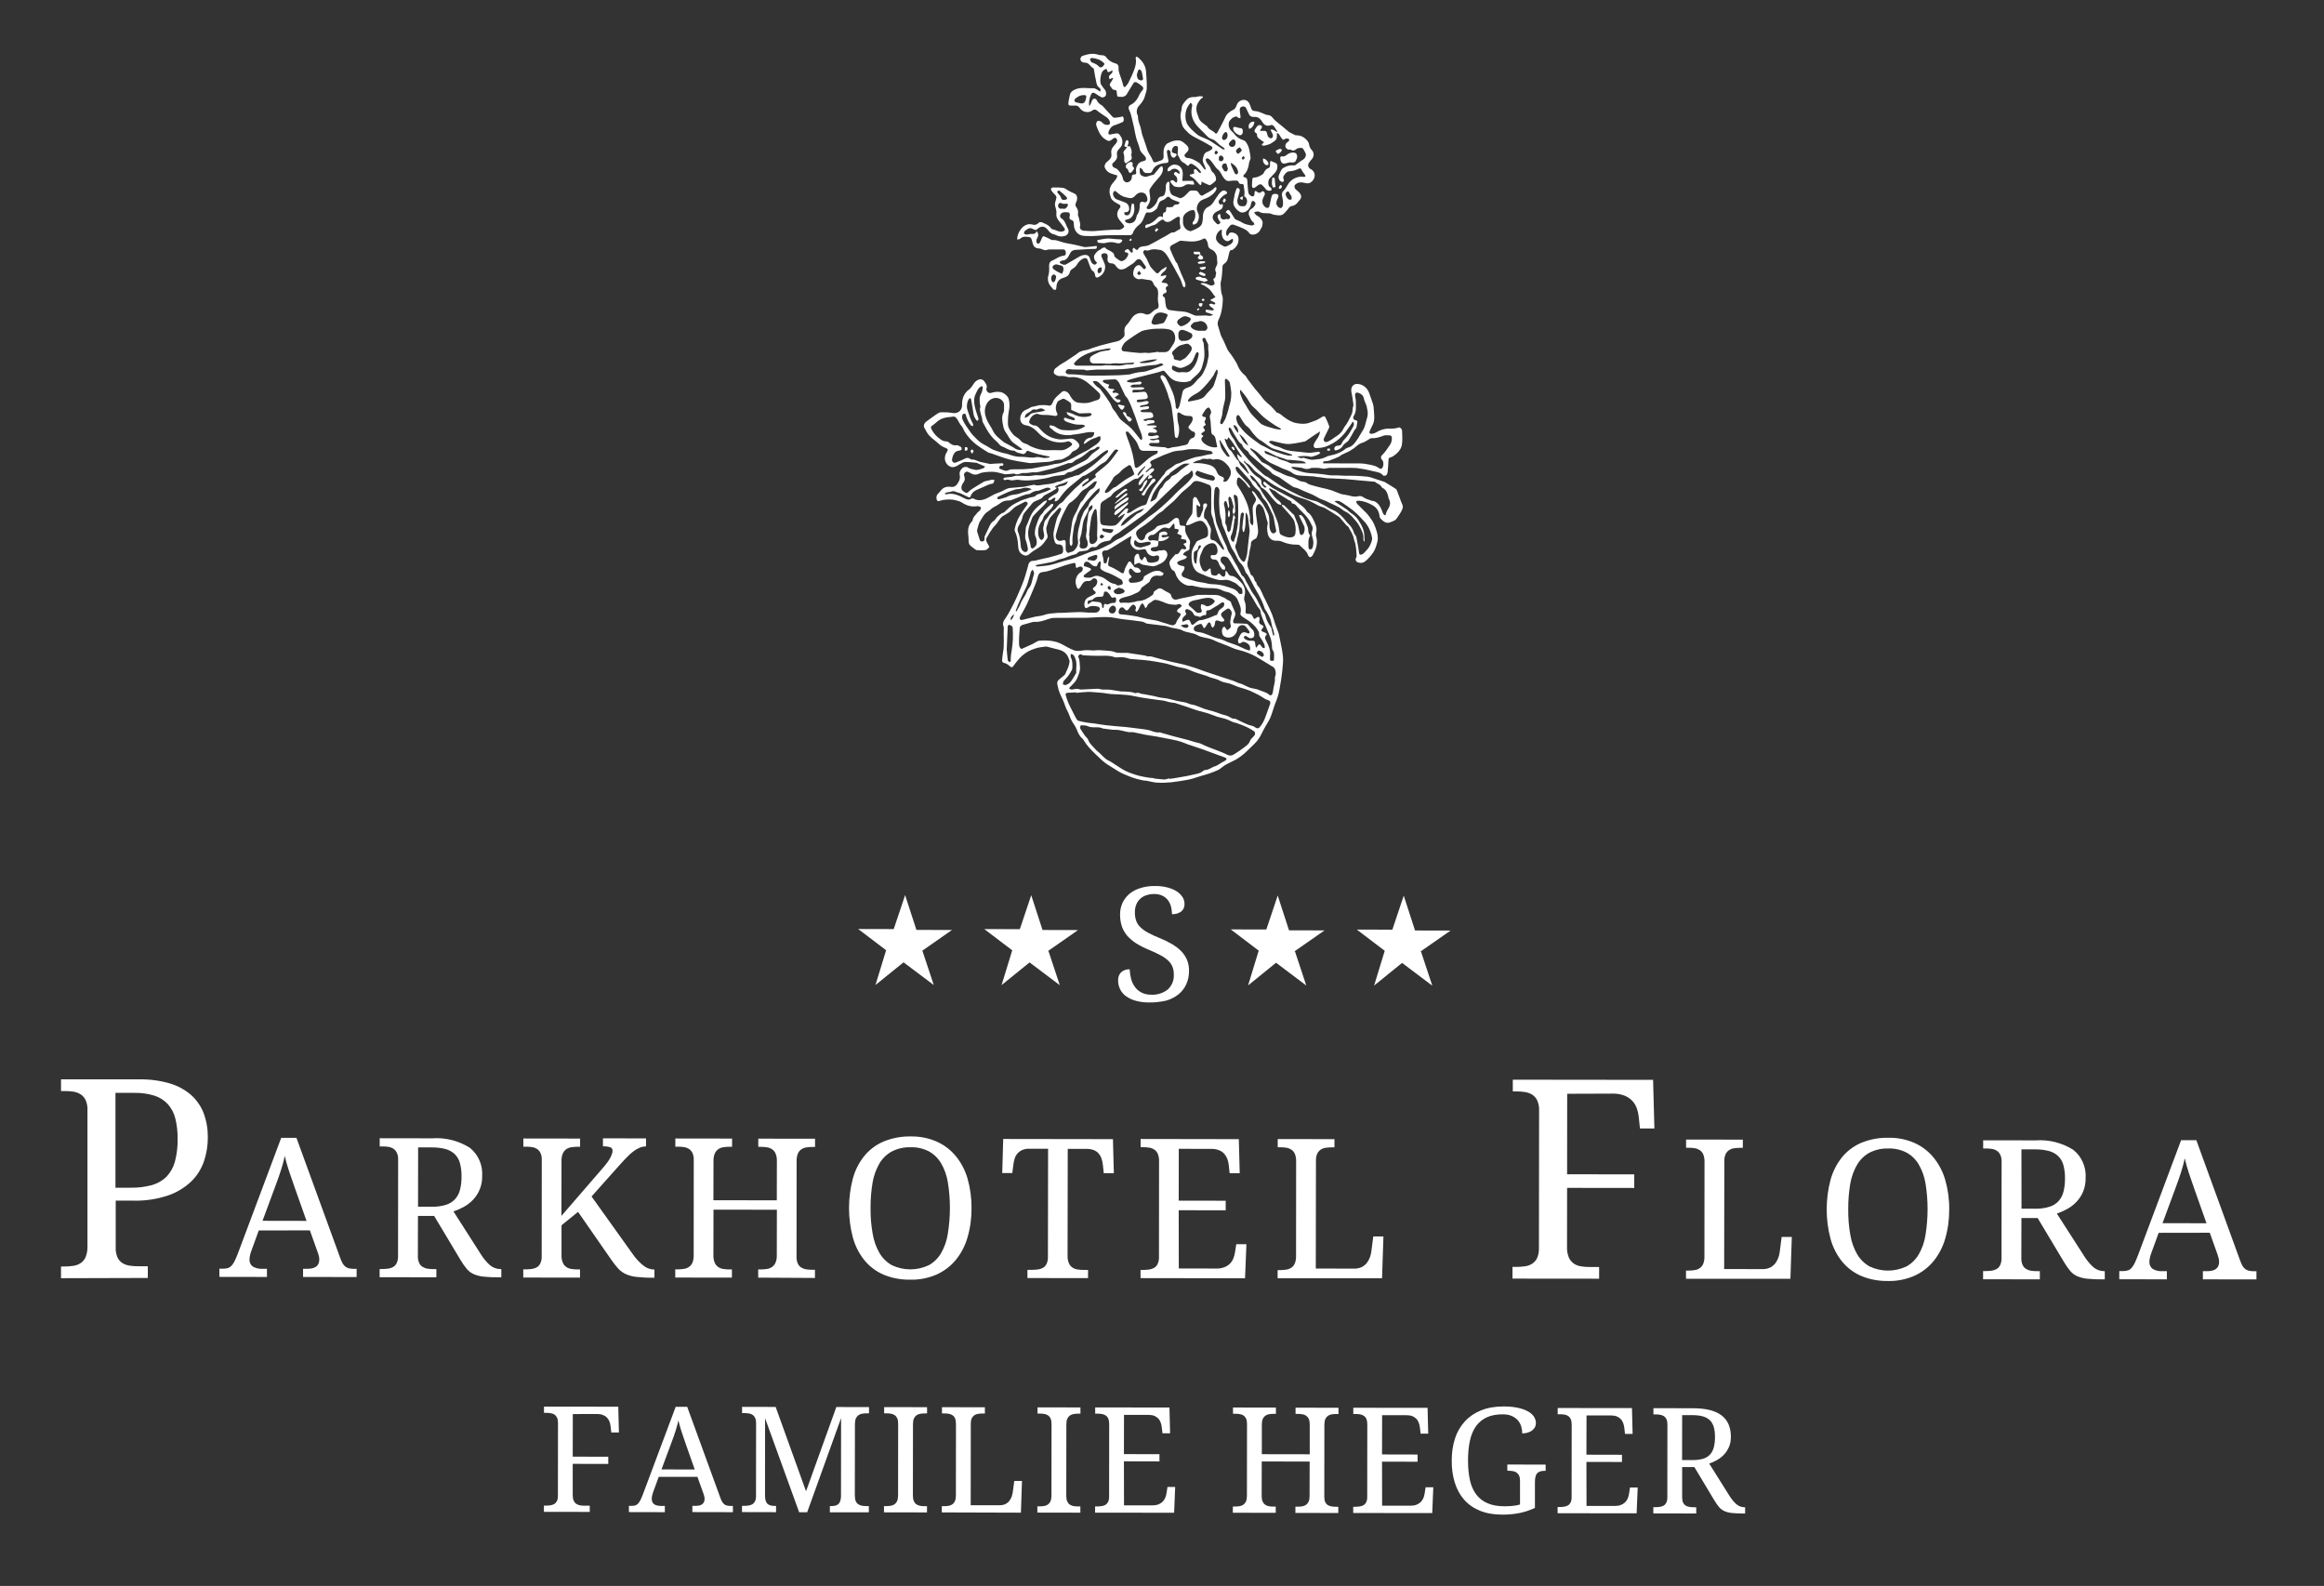 <svg id="Ebene_1" xmlns="http://www.w3.org/2000/svg" width="283.8" height="193.66" viewBox="0 0 283.8 193.66"><rect x="0" y="0" width="283.8" height="193.66" fill="#333333" stroke="none"/><style>.st0{fill:#FFFFFF;}</style><path class="st0" d="M7.45 156.08v-1.43h.43c.36 0 .73-.03 1.09-.08.32-.05.62-.16.89-.34.27-.18.47-.44.6-.74.16-.41.23-.84.22-1.28v-16.67c.02-.41-.06-.82-.22-1.2-.13-.29-.34-.53-.61-.71-.27-.17-.57-.28-.89-.33-.35-.05-.71-.08-1.07-.07h-.44v-1.43H17c1.26-.02 2.51.14 3.72.49.96.28 1.85.76 2.61 1.41.68.61 1.21 1.38 1.54 2.23.35.95.52 1.96.51 2.97 0 .99-.16 1.97-.47 2.9-.32.93-.85 1.78-1.55 2.46-.81.77-1.77 1.35-2.82 1.71-1.37.46-2.82.68-4.27.64h-2.14v5.74c-.02.41.06.82.22 1.2.13.28.34.52.61.69.27.16.57.27.89.31.35.05.71.08 1.07.07h1.13v1.43l-10.6.03zm6.66-11.05h1.81c.89.02 1.78-.09 2.64-.32.68-.19 1.3-.55 1.79-1.04.49-.53.84-1.17 1.02-1.86.23-.9.34-1.82.32-2.75.01-.84-.08-1.67-.28-2.48-.16-.65-.47-1.25-.91-1.75-.45-.48-1.01-.84-1.64-1.04-.79-.24-1.62-.36-2.45-.34H14.1v11.58zM31.6 150.25l-.91 2.5c-.07.18-.12.36-.16.55-.04.15-.06.31-.06.47-.03.34.12.67.39.88.36.21.77.31 1.19.28h.55v1l-5.81-.01v-1h.45c.2 0 .4-.02.59-.08.17-.05.32-.15.44-.28.15-.17.28-.36.38-.57.12-.24.25-.55.4-.93l5.29-14.12h1.86l5.37 14.73c.08.21.17.42.28.62.09.15.2.28.34.39.14.1.29.17.45.2.2.04.4.06.6.06h.31v1l-6.54-.01v-1h.55c.95 0 1.43-.38 1.43-1.14 0-.14-.02-.27-.05-.41-.04-.14-.08-.3-.15-.48l-.95-2.66-6.24.01zm4.35-5.35c-.25-.71-.47-1.37-.68-1.98-.2-.62-.37-1.21-.5-1.78-.05.29-.12.56-.19.83-.07.27-.15.54-.24.82-.09.28-.18.57-.29.88-.11.31-.23.64-.37 1.02l-1.62 4.38 5.37.01-1.48-4.18zM58.66 153.06c.32.53.71 1.02 1.17 1.43.37.31.84.48 1.32.48h.07v1h-.34c-.61.01-1.22-.02-1.83-.08-.42-.04-.83-.15-1.21-.31-.33-.15-.62-.37-.85-.65-.28-.34-.54-.71-.76-1.09l-3.21-5.36h-1.98l-.01 4.9c-.01.29.04.58.16.84.09.2.24.37.42.48.19.11.4.19.62.22.25.04.5.05.75.05h.31v1l-6.93-.01v-1h.3c.25 0 .5-.02.75-.05.22-.03.43-.1.62-.21.19-.12.33-.28.42-.48.12-.27.17-.55.16-.84l.01-11.78c.01-.29-.04-.58-.16-.84-.09-.2-.24-.37-.42-.49-.19-.12-.4-.2-.62-.23-.25-.04-.5-.05-.75-.05h-.3v-1l6.4.01c1.62-.12 3.23.29 4.6 1.15 1.04.83 1.6 2.12 1.51 3.45.03 1.08-.37 2.12-1.11 2.9-.33.35-.71.64-1.13.87-.4.22-.82.41-1.26.56l3.28 5.13zm-7.61-5.71h1.67c.59.02 1.18-.06 1.74-.23.43-.13.81-.37 1.12-.7.29-.33.5-.73.6-1.16.13-.53.19-1.08.18-1.63.01-.55-.06-1.09-.2-1.62-.11-.41-.33-.79-.64-1.09-.32-.3-.72-.51-1.14-.62-.56-.14-1.14-.2-1.71-.19h-1.61l-.01 7.24zM73.49 142.77c.26-.29.47-.55.64-.78.15-.2.28-.4.4-.62.08-.16.15-.32.21-.49.04-.12.06-.25.06-.38.01-.19-.11-.36-.29-.41-.29-.09-.58-.12-.88-.11V139l5.26.01v.98c-.27 0-.54.05-.78.16-.27.11-.52.26-.76.44-.28.21-.54.45-.78.7-.27.27-.56.59-.87.93l-3.46 3.88 5.01 7.01c.37.54.81 1.02 1.32 1.43.37.3.82.47 1.3.48h.05v1h-.25c-.66.01-1.31-.03-1.96-.1-.44-.04-.88-.16-1.29-.34-.34-.16-.65-.38-.91-.66-.3-.33-.58-.68-.83-1.05l-4.09-5.89-2.02 1.64v3.67c-.01.31.04.61.16.9.09.21.23.39.42.52.19.13.4.21.62.24.25.04.5.06.75.06h.31v1L63.9 156v-1h.3c.25 0 .5-.02.75-.05.22-.03.43-.1.62-.21.19-.12.33-.28.42-.48.12-.27.17-.55.16-.84l.01-11.79c.01-.29-.04-.58-.16-.84-.09-.2-.24-.37-.42-.49-.19-.12-.4-.2-.62-.23-.25-.04-.5-.05-.75-.05h-.3v-1l6.93.01v1h-.31c-.25 0-.51.02-.76.06-.22.03-.44.11-.62.24s-.33.31-.42.52c-.12.29-.17.59-.16.9l-.01 6.72 4.93-5.7zM92.59 156.01v-1h.31c.25 0 .51-.02.76-.06.22-.03.43-.11.62-.24.18-.13.33-.31.42-.52.12-.28.17-.59.16-.89l.01-5.58-7.74-.01-.01 5.58c-.01.31.04.61.16.9.09.21.23.39.42.52.19.13.4.21.62.24.25.04.5.06.75.06h.31v1l-6.92-.01v-1h.3c.25 0 .51-.02.76-.06.22-.03.43-.11.62-.24s.33-.31.42-.52c.11-.28.16-.59.15-.89l.01-11.66c.01-.29-.04-.58-.16-.84-.09-.2-.24-.37-.42-.49-.19-.12-.4-.2-.62-.23-.25-.04-.5-.05-.75-.05h-.3v-1l6.93.01v1h-.31c-.25 0-.51.02-.76.06-.22.03-.44.11-.62.24s-.33.31-.42.52c-.12.29-.17.59-.16.9l-.01 4.81 7.74.01.01-4.81c.01-.31-.04-.61-.16-.9-.09-.21-.23-.39-.42-.52-.18-.12-.4-.21-.62-.24-.25-.04-.51-.06-.76-.06h-.31v-1l6.93.01v1h-.3c-.25 0-.51.02-.76.06-.22.03-.43.11-.62.24s-.33.31-.42.52c-.11.29-.16.59-.15.9l-.01 11.69c-.01.29.04.58.16.84.09.2.24.37.42.48.19.11.4.19.62.22.25.04.5.05.75.05h.3v1l-6.93-.04zM118.64 147.52c.01 1.21-.15 2.42-.49 3.58-.29 1.01-.78 1.95-1.44 2.76-.64.77-1.44 1.37-2.35 1.78-1.01.43-2.1.65-3.2.62-1.13.02-2.26-.19-3.3-.63-.91-.4-1.71-1.01-2.33-1.78-.65-.82-1.12-1.76-1.39-2.77-.62-2.35-.61-4.83.01-7.18.27-1 .75-1.94 1.4-2.75.63-.77 1.44-1.37 2.35-1.76 1.05-.43 2.18-.64 3.31-.62 1.09-.02 2.18.19 3.18.63.9.4 1.7 1.01 2.33 1.77.66.81 1.15 1.75 1.44 2.76.33 1.17.49 2.38.48 3.59zm-12.33-.01c-.01 1.06.07 2.11.26 3.16.14.83.42 1.62.84 2.35.36.61.88 1.12 1.5 1.47 1.42.68 3.08.68 4.5.01.62-.34 1.14-.85 1.5-1.46.42-.73.7-1.52.83-2.35.34-2.09.35-4.22.01-6.31-.13-.82-.41-1.62-.83-2.34-.36-.61-.87-1.11-1.49-1.45-.69-.35-1.46-.53-2.24-.5-.78-.02-1.56.15-2.26.5-.63.34-1.15.84-1.52 1.45-.42.72-.71 1.52-.85 2.34-.17 1.02-.26 2.07-.25 3.13zM130.37 153.35c-.01.31.04.61.16.9.09.21.23.39.42.52.19.13.4.21.62.24.25.04.5.06.75.06h.55v1l-7.4-.01v-1h.55c.25 0 .5-.02.75-.05.22-.03.43-.1.62-.21.19-.12.33-.28.42-.48.12-.27.17-.55.16-.84l.02-13.21h-2.28c-.3-.01-.6.04-.88.16-.22.1-.42.24-.58.42-.15.18-.27.39-.34.62-.08.24-.13.5-.16.75l-.13 1.02h-1.23l.12-4.16 13.4.02.11 4.16h-1.23l-.11-1.02c-.03-.25-.08-.51-.16-.75-.07-.23-.19-.44-.34-.62-.16-.19-.36-.33-.58-.42-.29-.11-.59-.17-.9-.16h-2.31l-.02 13.06zM143.95 154.89l4.59.01c.33.01.66-.04.97-.16.25-.09.48-.24.67-.42.18-.18.32-.39.42-.62.1-.24.17-.49.21-.75l.16-1.02h1.24l-.17 4.16-12.76-.02v-1h.3c.25 0 .5-.02.75-.05.22-.03.43-.1.62-.21.19-.12.33-.28.42-.48.12-.27.17-.55.16-.84l.01-11.69c.01-.31-.04-.61-.15-.9-.09-.21-.23-.39-.42-.52-.19-.12-.4-.21-.62-.24-.25-.04-.51-.06-.76-.06h-.3v-1l11.99.02.11 4.16h-1.23l-.11-1.02c-.03-.26-.09-.51-.18-.75-.09-.23-.22-.44-.38-.62-.18-.19-.39-.33-.63-.42-.29-.11-.6-.17-.91-.16l-4-.01-.01 6.33 5.74.01v1.17l-5.74-.01.01 7.11zM156.02 156.09v-1h.3c.25 0 .51-.02.76-.06.22-.03.43-.11.62-.24s.33-.31.42-.52c.11-.28.16-.59.15-.89l.01-11.57c.01-.31-.04-.61-.15-.9-.09-.21-.23-.39-.42-.52-.19-.12-.4-.21-.62-.24-.25-.04-.51-.06-.76-.06h-.3v-1l6.93.01v1h-.31c-.25 0-.5.02-.75.05-.22.03-.43.11-.62.23-.18.12-.33.29-.42.49-.12.27-.17.55-.16.84l-.02 13.19 4.7.01c.31.01.63-.06.91-.19.24-.12.45-.29.62-.5.16-.21.29-.44.38-.69.09-.25.15-.51.18-.77l.23-1.78h1.24l-.17 5.11h-12.75zM191.38 133.56l-.01 9.83 8.2.01v1.66l-8.2-.01-.01 7.22c-.02.44.06.87.22 1.28.13.3.34.55.6.74.27.18.57.3.89.34.36.06.72.09 1.08.08h1.13v1.43l-10.58-.01v-1.43h.43c.36 0 .72-.02 1.07-.07.31-.04.62-.14.89-.31.26-.17.48-.4.61-.69.17-.38.24-.79.23-1.2l.02-16.84c.02-.41-.06-.82-.22-1.2-.13-.29-.34-.53-.6-.71-.27-.17-.57-.28-.89-.33-.35-.05-.71-.08-1.07-.08h-.43v-1.43l17.13.02.16 5.94h-1.76l-.16-1.46c-.04-.37-.13-.74-.26-1.09-.13-.33-.32-.63-.57-.88-.27-.26-.59-.47-.94-.6-.44-.16-.9-.24-1.36-.23l-5.6.02zM205.89 156.15v-1h.3c.25 0 .51-.02.76-.06.22-.03.43-.11.62-.24s.33-.31.42-.52c.11-.28.16-.59.15-.89l.01-11.57c.01-.31-.04-.61-.15-.9-.09-.21-.23-.39-.42-.52-.19-.12-.4-.21-.62-.24-.25-.04-.51-.06-.76-.06h-.3v-1l6.93.01v1h-.31c-.25 0-.5.02-.75.05-.22.03-.43.11-.62.23-.18.12-.33.29-.42.49-.12.27-.17.55-.16.84l-.02 13.19 4.7.01c.31.01.63-.06.91-.19.24-.12.45-.29.62-.5.16-.21.29-.44.38-.69.09-.25.15-.51.18-.77l.23-1.78h1.24l-.17 5.11h-12.75zM238.03 147.68c.01 1.21-.15 2.42-.49 3.58-.29 1.01-.78 1.95-1.44 2.76-.64.77-1.44 1.37-2.35 1.78-1.01.43-2.1.65-3.2.62-1.13.02-2.26-.19-3.3-.63-.91-.4-1.71-1.01-2.33-1.78-.65-.82-1.12-1.76-1.39-2.77-.62-2.35-.61-4.83.01-7.18.28-1 .75-1.94 1.4-2.75.63-.77 1.44-1.37 2.35-1.76 1.05-.43 2.18-.64 3.31-.62 1.09-.02 2.18.19 3.18.63.9.4 1.7 1.01 2.33 1.77.66.81 1.15 1.75 1.44 2.76.33 1.16.5 2.37.48 3.59zm-12.33-.02c-.01 1.06.07 2.11.26 3.16.14.83.42 1.62.84 2.35.36.61.88 1.12 1.5 1.47 1.42.68 3.07.68 4.5.01.62-.34 1.14-.85 1.5-1.46.42-.73.7-1.52.83-2.35.34-2.09.35-4.22.01-6.31-.13-.82-.41-1.62-.83-2.34-.36-.61-.87-1.11-1.49-1.45-.69-.35-1.46-.53-2.24-.5-.78-.02-1.56.15-2.26.5-.63.34-1.15.84-1.52 1.45-.42.72-.71 1.52-.85 2.34-.17 1.02-.26 2.07-.25 3.13zM254.47 153.31c.32.53.71 1.01 1.17 1.43.37.31.84.48 1.32.48h.07v1h-.34c-.61.01-1.22-.02-1.83-.08-.42-.04-.83-.15-1.21-.31-.33-.15-.62-.37-.85-.65-.28-.34-.54-.71-.76-1.09l-3.21-5.36h-1.98l-.01 4.9c-.01.29.04.58.16.84.09.2.24.37.42.48.19.11.4.19.62.22.25.04.5.05.75.05h.31v1l-6.93-.01v-1h.3c.25 0 .5-.02.75-.05.22-.03.43-.1.62-.21.19-.12.33-.28.42-.48.12-.27.17-.55.16-.84l.01-11.78c.01-.29-.04-.58-.16-.84-.09-.2-.24-.37-.42-.49-.19-.12-.4-.2-.62-.23-.25-.04-.5-.05-.75-.05h-.3v-1l6.4.01c1.62-.12 3.23.29 4.6 1.15 1.04.83 1.6 2.12 1.51 3.45.01.57-.09 1.14-.31 1.67-.19.46-.47.88-.81 1.24-.33.35-.71.64-1.13.87-.4.22-.82.41-1.26.56l3.29 5.12zm-7.61-5.72h1.67c.59.02 1.18-.06 1.74-.23.43-.13.81-.37 1.12-.7.29-.33.5-.73.6-1.16.13-.53.19-1.08.18-1.63.01-.55-.06-1.09-.2-1.62-.11-.41-.33-.79-.64-1.09-.32-.3-.72-.51-1.15-.62-.56-.14-1.14-.2-1.71-.19h-1.62l.01 7.24zM263.61 150.54l-.91 2.5c-.07.18-.12.36-.16.55-.04.15-.06.31-.06.47-.03.34.12.67.39.88.36.21.77.31 1.19.28h.55v1l-5.81-.01v-1h.45c.2 0 .4-.02.59-.08.17-.05.32-.15.44-.28.15-.17.28-.36.38-.57.12-.24.25-.55.4-.93l5.29-14.12h1.86l5.36 14.73c.08.21.17.42.28.62.09.15.2.28.34.39.14.1.29.17.45.2.2.04.4.06.6.06h.31v1l-6.54-.01v-1h.55c.95 0 1.43-.38 1.43-1.14 0-.14-.02-.27-.05-.41-.03-.14-.08-.3-.14-.48l-.95-2.66-6.24.01zm4.36-5.35c-.25-.71-.47-1.37-.68-1.98-.2-.62-.37-1.21-.5-1.78-.05.29-.12.56-.19.83-.07.27-.15.54-.24.82-.09.28-.18.57-.29.88-.11.3-.23.64-.37 1.02l-1.62 4.38 5.37.01-1.48-4.18zM128.04 116.14l1.38 4.16-3.69-2.78-3.42 2.77 1.3-4.25-3.41-2.59 4.34.01 1.39-4.15 1.38 4.25 4.34.01-3.7 2.58.09-.01zM112.65 116.12l1.38 4.16-3.69-2.77-3.43 2.77 1.3-4.25-3.41-2.59 4.34.01 1.39-4.15 1.38 4.25 4.34.01-3.69 2.58.09-.02zM173.53 116.2l1.38 4.16-3.69-2.78-3.42 2.77 1.3-4.25-3.41-2.59 4.34.01 1.39-4.15 1.38 4.25 4.34.01-3.7 2.58.09-.01zM158.14 116.18l1.38 4.16-3.69-2.78-3.42 2.77 1.3-4.25-3.41-2.59 4.34.01 1.39-4.15 1.38 4.25 4.34.01-3.7 2.58.09-.01zM140.39 122.41c-.56.01-1.13-.06-1.67-.2-.43-.11-.84-.3-1.21-.56-.31-.22-.56-.52-.73-.86-.17-.35-.25-.73-.24-1.12-.01-.35.12-.7.37-.95.28-.25.66-.38 1.04-.36.02.39.08.78.18 1.17.09.35.25.69.47.99.21.29.48.52.8.68.36.18.76.27 1.16.26.73.05 1.46-.18 2.04-.63.51-.46.78-1.13.74-1.81.01-.32-.04-.64-.15-.94-.11-.28-.28-.54-.5-.75-.28-.26-.59-.49-.92-.66-.46-.25-.94-.47-1.42-.67-.55-.22-1.07-.48-1.57-.79-.42-.26-.79-.57-1.12-.94-.29-.34-.52-.73-.66-1.15-.15-.46-.22-.94-.22-1.43-.01-.51.1-1.02.32-1.49.21-.43.51-.8.88-1.1.4-.31.86-.54 1.35-.68.55-.16 1.12-.24 1.7-.23.52-.01 1.04.05 1.54.18.4.1.79.26 1.14.48.28.18.52.42.7.7.16.24.24.53.24.82.02.36-.13.71-.41.94-.33.23-.72.34-1.12.32 0-.3-.04-.6-.11-.89-.07-.28-.19-.55-.36-.79-.18-.24-.41-.43-.67-.56-.32-.16-.68-.23-1.03-.22-.34-.01-.68.05-1 .16-.28.09-.53.25-.74.45-.2.2-.36.43-.46.7-.11.29-.17.6-.16.91-.01.35.04.69.15 1.02.1.3.28.57.51.8.28.27.59.49.93.67.46.25.93.47 1.42.66.52.21 1.03.46 1.52.74.41.24.79.53 1.13.87.3.31.54.67.71 1.07.17.43.25.88.24 1.34.01.57-.11 1.13-.34 1.64-.22.48-.55.9-.96 1.23-.45.35-.96.61-1.51.76-.67.14-1.33.23-2 .22zM136.46 21.43c-.33-.1-.59-.17-.85-.27-.32-.13-.56-.37-.7-.71-.08-.19.06-.51.22-.64.19-.16.39-.32.52-.53.09-.15.09-.39.06-.58-.04-.27.02-.5.17-.7.13-.18.27-.34.42-.51.15-.17.17-.41.05-.55-.17-.2-.34-.09-.48.03-.39.33-.53.3-.96 0-.55-.38-.78-.97-1.01-1.58-.1-.28.01-.63.24-.64.16-.01.37.11.49.24.21.25.46.28.74.25.16-.02.23-.23.15-.42-.09-.23-.23-.41-.44-.54-.32-.2-.63-.42-.94-.64-.05-.03-.09-.08-.14-.12-.2-.18-.41-.19-.61-.03-.46.36-1.18.21-1.53-.29-.15-.22-.32-.33-.58-.31-.18.02-.36 0-.54 0-.18.01-.3-.06-.27-.29.02-.14.03-.28.05-.41.04-.21.1-.42.14-.63.06-.29.3-.48.55-.6.75-.37 1.53-.15 2.3-.19.18-.01.37.13.54.22.1.05.17.13.27.21.15-.24.05-.43-.11-.52-.22-.14-.27-.38-.32-.58-.13-.54-.21-1.1-.31-1.66-.01-.03-.01-.08-.03-.09-.39-.17-.56-.73-1.07-.7-.14.01-.31-.06-.42-.15-.22-.18-.13-.59.16-.69.62-.2 1.24-.35 1.89-.13.13.05.28.06.42.06.23.01.43.06.58.27.3.41.7.63 1.16.75.22.06.35.25.33.51-.04.47.16.86.3 1.27.1.31.2.62.28.93.04.14.17.22.26.11.14-.16.28-.32.37-.51.24-.49.49-.99.68-1.51.16-.44.31-.91.2-1.41-.01-.07.02-.15.03-.23.07.02.16.02.22.06.55.45.97 1.01 1.02 1.8.04.67.1 1.34.08 2.01 0 .32-.15.63-.23.95-.12.52-.45.87-.77 1.24-.24.27-.29.76-.12 1.08.02.04.05.09.05.13-.02.5.17.93.32 1.38.08.26.1.54.17.8.09.3.21.59.31.89.13.37.24.75.37 1.12.05.14.13.27.2.4.13.23.28.44.38.69.14.36.22.42.55.3.17-.06.35-.11.52-.18.19-.08.32-.21.31-.48-.02-.45-.06-.92.2-1.32.08-.12.18-.24.3-.3.27-.13.55-.25.84-.31.36-.06.73-.07 1.05.19.18.15.38.29.53.48.24.32.09.59-.14.8-.04.04-.1.07-.13.12-.05.09-.14.23-.11.27.07.11.2.23.3.24.56.03 1.04.31 1.5.61.13.08.22.25.33.38.12.15.23.31.36.46.03-.02.07-.05.11-.08-.04-.13-.06-.26-.12-.38-.12-.27-.3-.53-.23-.86.08-.36.14-.75.55-.88.16-.05.32-.15.47-.24.18-.11.21-.31.01-.43-.48-.29-.97-.56-1.47-.82-.47-.25-.97-.45-1.36-.85-.21-.21-.44-.41-.6-.66-.13-.2-.18-.47-.24-.71-.05-.23-.09-.46-.09-.7 0-.19.05-.38.09-.57.01-.08.05-.15.05-.23 0-.48.27-.77.55-1.08.29-.33.62-.41 1.02-.39.19.01.39-.08.59-.1.14-.01.29.02.43.04.01.03.01.06.01.1-.1.08-.21.15-.3.24-.09.1-.17.21-.24.33-.32.46-.33.97-.13 1.49.1.26.16.55.32.76.16.22.42.37.63.54.08.07.2.11.24.19.22.43.69.48.98.82.12.15.24-.02.31-.15.14-.24.25-.5.39-.74.23-.4.41-.83.63-1.25.11-.2.32-.35.5-.5.14-.11.31-.17.46-.26.22-.14.28-.4.38-.63.21-.52.95-.72 1.33-.33.15.16.25.4.32.62.16.49.22.52.66.56.26.02.51.14.76.23.22.07.43.22.64.23.29.01.49.14.65.36.15.2.31.34.5.49.49.38.96.8 1.44 1.19.12.1.28.15.42.23.05.03.11.07.17.09.1.05.21.12.31.12.56-.01 1.02.22 1.39.68.08.11.17.25.19.38.04.3.14.53.35.75.31.32.28.81-.03 1.14-.12.13-.24.27-.33.42-.17.26-.09.57.17.73.06.04.13.06.19.11.45.32.46.95.07 1.36-.3.32-.57.35-.96.24-.37-.1-.8-.11-1.14.22-.15.14-.1.46.1.61.14.11.29.23.41.37.3.32.28.68-.03.97-.03.02-.05.05-.07.08-.21.31-.47.54-.83.58-.29.03-.38.29-.54.47-.21.23-.42.52-.68.62-.27.1-.61.02-.92-.02-.21-.03-.4-.16-.61-.18-.42-.04-.84.05-1.25-.2-.13-.08-.36.02-.54.04l-.03.12c.11.11.21.27.34.33.29.13.49.38.63.64.08.15.03.41-.01.61-.03.15-.14.28-.21.43-.2.48-.79.76-1.24.57-.04-.02-.08-.06-.11-.1-.21-.33-.53-.48-.85-.63-.33-.16-.68-.27-1.02-.4-.2-.08-.38-.06-.54.14-.18.23-.4.43-.43.76-.01.1 0 .21.02.31.01.05.08.14.1.14.06-.02.13-.07.15-.12.07-.23.21-.32.43-.3.44.04.82.3.81.87-.01.59-.31.93-.7 1.24-.03.02-.08.03-.11.03-.21-.02-.28.13-.32.31-.06.24-.12.47-.17.71-.07.29-.21.51-.45.66-.15.09-.22.23-.22.45 0 .41-.05.82-.09 1.23-.03.29-.16.59-.13.87.04.43.02.87.19 1.31.13.32.07.74.04 1.12-.03.39-.11.79-.21 1.17-.07.26-.19.51-.3.76-.11.26-.1.51 0 .78.12.34.19.7.31 1.03.09.24.23.45.34.69.16.34.3.68.45 1.02.04.08.08.15.13.22.2.27.41.54.59.82.2.32.43.64.56.99.2.52.53.88.92 1.21.11.1.17.27.27.4.29.39.58.78.88 1.16.27.34.57.64.82.99.28.39.6.7.96.99.29.23.53.55.8.83.05.06.11.14.17.16.32.05.54.3.79.49.49.37 1.03.69 1.62.78.47.07.95.13 1.45-.04.29-.1.59-.2.88-.32.26-.1.5-.28.75-.42.14-.08.29-.13.39.06.17.36.34.72.47 1.1.03.1-.07.27-.13.4-.17.36-.36.71-.52 1.07-.11.25.08.51.34.44.19-.05.37-.16.55-.27.15-.09.3-.21.45-.31.4-.25.78-.51 1.01-.99.16-.34.44-.6.6-.94.23-.49.57-.94.56-1.55 0-.16.1-.33.09-.48-.06-.52-.13-1.03-.24-1.53-.12-.55.16-1.02.67-1.02.71 0 1.32.5 1.54 1.24.12.4.29.78.41 1.18.07.23.1.48.11.72.03.59.15 1.19-.1 1.77-.11.25-.24.5-.36.75-.15.31-.08.45.23.43.17-.01.35-.07.49-.16.49-.3 1.01-.48 1.58-.47.4 0 .8.01 1.19-.14.17-.06.41.16.42.41.02.54.06 1.1-.01 1.62-.07.48-.33.89-.7 1.19-.23.19-.45.38-.75.44-.13.02-.2.15-.2.33-.02.47-.05.95-.1 1.42-.04.36-.2.51-.46.48-.04-.01-.1-.02-.12-.05-.28-.37-.7-.38-1.08-.48-.35-.09-.71-.17-1.07-.24-.17-.04-.33-.05-.49-.08-.93-.2-1.87-.07-2.8-.11-.36-.01-.72-.01-1.08 0-.3.02-.62.16-.9.08-.41-.11-.8-.07-1.2-.08-.15-.01-.3.1-.45.12-.14.02-.29.02-.44 0-.14-.02-.28-.11-.43-.13-.32-.05-.65-.08-.98-.11-.08-.01-.15.01-.23.02-.01.03-.01.05-.02.08.12.07.24.17.38.21.59.21 1.17.41 1.8.45.75.04 1.51.1 2.25.23.26.04.51.06.77.05.42-.02.84.03 1.26.04.43.01.86-.01 1.29.01.52.02 1.04.05 1.56.11.32.04.63.17.94.27.38.12.75.24 1.13.37.04.02.07.04.1.06.43.26.86.52 1.28.8.08.05.12.18.16.28.13.34.25.67.38 1.01.07.19.13.38.22.56.18.36.02.66-.14.95-.15.27-.35.52-.52.79-.18.28-.47.33-.73.45-.52.25-.89-.06-1.24-.42-.07-.07-.12-.18-.13-.27-.05-.61-.32-1.04-.81-1.34-.53-.32-1.09-.52-1.69-.58-.11-.01-.22.04-.37.07.06.13.08.26.15.33.38.39.77.75 1.15 1.14.16.17.29.37.43.55.38.47.61 1.04.78 1.62.12.41.22.84.09 1.33-.12.45-.24.87-.48 1.25-.15.24-.34.45-.52.66-.13.15-.28.28-.42.4-.3.26-.62.31-.98.17-.24-.09-.32-.35-.18-.59.02-.04.05-.08.05-.12-.02-.33-.03-.67-.07-1-.02-.23-.07-.46-.12-.69-.04-.15-.12-.28-.14-.43-.1-.58-.43-1.02-.69-1.51-.04-.07-.15-.09-.21-.16-.27-.31-.54-.62-.81-.94-.05-.06-.11-.11-.17-.15-.54-.34-1.07-.69-1.61-1-.26-.15-.56-.19-.82-.32-.35-.17-.69-.39-1.04-.55-.32-.14-.64-.26-.97-.35-.73-.2-1.41-.52-2.06-.9-.26-.15-.53-.25-.79-.39-.27-.15-.55-.3-.81-.47-.34-.23-.69-.46-1.01-.73-.43-.37-.94-.62-1.32-1.09-.23-.28-.48-.58-.83-.74-.1-.04-.15-.19-.24-.31-.11.22.01.27.13.39.23.23.42.51.6.78.28.41.65.72 1.04.96.24.15.35.31.32.61-.02.17.3.57.45.59.03 0 .07-.03.19-.08-.15-.13-.28-.22-.37-.34-.05-.06-.04-.18-.06-.27.08 0 .17-.04.23 0 .11.07.2.18.3.26.23.18.46.38.71.52.49.28 1 .53 1.5.81.42.23.87.41 1.23.72.47.4 1.04.71 1.37 1.29.02.03.04.06.07.08.33.19.52.52.69.86.25.5.52 1.02.37 1.64-.03.14-.04.31 0 .45.2.73.06 1.39-.28 2.03-.06.11-.1.24-.18.34-.07.08-.19.18-.27.18-.09-.01-.22-.12-.25-.22-.18-.57-.65-.84-1.02-1.22-.06-.07-.19-.09-.29-.09-.65.01-1.27-.1-1.87-.37-.23-.1-.49-.12-.74-.11-.52.01-.91-.33-1.02-.91-.08-.4-.09-.76 0-1.15.04-.15-.06-.34-.11-.52-.12-.43-.22-.88-.38-1.3-.08-.21-.25-.4-.41-.55-.18-.16-.43.04-.5.33-.12.53.01 1.05.07 1.57.06.46.14.91.16 1.37.01.25-.08.51-.16.74-.03.1-.16.18-.26.23-.24.13-.48.24-.46.63.01.22-.09.44-.13.66-.09.49-.14.98-.26 1.46-.1.4.01.71.18 1.03.05.1.07.23.12.34.03.09.06.23.12.25.4.15.31.71.64.91 0 .33.27.48.41.71.18.32.32.68.48 1.02.07.14.15.28.22.43.37.79.79 1.55 1.03 2.41.15.54.37 1.06.56 1.59.05.14.07.28.1.43.15.81.36 1.61.44 2.42.06.59-.02 1.2-.08 1.79-.05.58-.15 1.16-.25 1.73-.1.64-.21 1.27-.46 1.87-.28.66-.46 1.38-.72 2.05-.15.37-.38.71-.58 1.06-.17.3-.35.6-.49.91-.24.52-.56.97-.96 1.35-.39.37-.77.76-1.17 1.12-.29.25-.6.48-.93.68-.39.23-.8.39-1.2.61-.24.13-.48.28-.68.46-.29.26-.63.36-.96.5-.64.27-1.31.41-1.96.63-.36.12-.72.24-1.09.31-.69.13-1.38.24-2.07.32-.57.06-1.15.08-1.72.05-.46-.02-.91-.16-1.36-.24-.1-.02-.21 0-.31-.02-.33-.07-.65-.14-.97-.23-.3-.09-.59-.19-.88-.31-.39-.16-.79-.32-1.16-.53-.43-.24-.84-.54-1.27-.79-.63-.37-1.14-.91-1.67-1.41-.54-.52-1.05-1.06-1.44-1.73-.02-.04-.05-.07-.08-.1-.37-.29-.57-.74-.73-1.16-.18-.46-.51-.79-.7-1.22-.15-.34-.25-.7-.43-1.02-.25-.44-.36-.95-.58-1.41-.24-.49-.49-1-.59-1.57-.05-.25-.14-.48.02-.71.03-.04.06-.08.1-.11.22-.19.45-.37.67-.56.04-.04.09-.08.11-.13.21-.51.51-.99.53-1.58 0-.12-.07-.24-.11-.36-.25-.72-.81-.98-1.44-1.11-.37-.08-.72-.19-1.09-.28-.09-.02-.19-.05-.29-.04-.4.06-.81.09-1.2.22-.42.14-.83.29-1.22.56-.35.24-.64.51-.91.83-.21.25-.41.5-.6.77-.1.14-.2.19-.34.09-.12-.09-.22-.19-.34-.27-.12-.08-.26-.16-.39-.18-.22-.04-.34-.17-.3-.42.04-.28.05-.56.1-.83.2-.98.05-1.98.1-2.96.01-.06.02-.14 0-.18-.24-.51.04-.85.29-1.21.18-.26.34-.55.49-.84.25-.47.5-.93.72-1.42.32-.72.65-1.45.92-2.19.2-.54.34-1.11.51-1.67.04-.14.05-.29.11-.41.11-.25.28-.36.56-.36.27 0 .53-.1.79-.16.37-.08.75-.16 1.12-.25.31-.08.62-.16.92-.25.18-.05.36-.12.54-.17.17-.05.27-.17.27-.37v-.19c0-.42-.16-.61-.55-.61-.24 0-.38-.09-.47-.35-.15-.44-.21-.87-.1-1.33.11-.48.21-.96.35-1.43.08-.28.26-.52.38-.78.06-.13.12-.26.16-.4.01-.05-.03-.16-.07-.17-.06-.02-.17-.02-.21.02-.32.34-.63.69-.95 1.03-.32.35-.4.84-.56 1.27-.07.18-.01.43.02.64.04.27.22.54.02.81-.22.3-.43.62-.7.86-.3.26-.66.44-.99.66-.15.1-.3.22-.44.34-.27.24-.52.24-.82.08-.42-.23-.54-.62-.56-1.1-.03-.61-.13-1.21-.39-1.77-.05-.09-.04-.22-.01-.33.06-.26.13-.53.23-.78.09-.25.21-.49.35-.72.2-.34.42-.66.63-.98.1-.15.23-.28.32-.44.04-.06.04-.21 0-.25-.08-.07-.21-.14-.28-.1-.33.15-.64.35-.97.5-.36.16-.6.49-.9.73-.27.22-.6.36-.89.56-.13.09-.23.22-.33.35-.16.2-.29.42-.44.62-.13.16-.29.29-.41.46-.27.39-.54.79-.76 1.21-.15.29.05.54.18.79.06.12.18.31.15.34-.14.14-.3.32-.47.35-.34.05-.7.02-1.05.01-.04 0-.09-.02-.13-.05-.2-.14-.41-.28-.59-.44-.18-.15-.28-.33-.28-.62.01-.43-.09-.86-.07-1.28.01-.39.15-.75.4-1.04.07-.08.16-.18.17-.28.05-.37.34-.55.52-.81.09-.14.26-.22.37-.35.07-.09.09-.23.13-.35-.13-.06-.28-.18-.41-.16-.71.13-1.35-.04-1.96-.45-.21-.14-.47-.19-.72-.26-.23-.06-.47-.1-.71-.1-.28-.01-.56.02-.84.06-.17.02-.34.1-.51.14-.19.04-.27-.12-.29-.27-.04-.24 0-.46.19-.64.2-.19.35-.44.56-.61.29-.23.64-.27.99-.22.48.07.73-.19.96-.62.15-.28.19-.53.13-.84-.08-.36.13-.65.34-.85.14-.12.47-.18.61-.08.3.21.62.23.94.31.15.04.31 0 .46-.03.2-.04.4-.11.59-.19.07-.03.11-.13.15-.19-.37-.16-.69-.3-1.01-.44-.02-.01-.03-.01-.05-.01-.45-.04-.91-.11-1.36-.1-.23.01-.46.16-.67.28-.29.17-.55.37-.91.35-.45-.03-.88-.5-.9-1-.01-.31.06-.56.22-.81.21-.33.17-.42-.18-.55-.3-.12-.58-.28-.83-.52-.35-.34-.77-.59-1.1-.95-.26-.28-.45-.65-.63-1-.13-.26.02-.57.26-.74.41-.28.8-.6 1.22-.88.18-.12.39-.25.59-.25.47-.01.94.01 1.39.09.67.12 1.19-.35 1.16-.99-.02-.66.17-1.24.62-1.69.12-.12.27-.19.38-.32.15-.17.29-.36.41-.56.26-.43.9-.82 1.29-.32.19.24.4.51.28.88-.09.28.22.65.55.55.4-.12.79-.18 1.2-.1.34.07.89.46.98.91.11.49.1.94 0 1.43-.1.51-.12 1.05-.11 1.57 0 .38.22.7.43 1 .09.13.2.26.31.37.12.11.27.19.4.29.1.07.21.13.29.22.2.25.42.45.75.52.22.05.42.24.64.33.65.28 1.31.48 2.02.46.52-.02 1.04-.02 1.56 0 .52.03.93-.24 1.32-.55.1-.08.18-.2.06-.31-.12-.11-.31-.27-.43-.23-.57.18-1.15.18-1.72.05-.45-.1-.88-.31-1.29-.55-.32-.19-.59-.5-.87-.77-.37-.37-.79-.62-1.29-.69-.63-.09-.8-.72-.6-1.24.14-.36.38-.59.75-.71.24-.08.44-.29.71-.32.27-.03.53-.14.8-.18.23-.03.47-.01.71-.01h.1c.19.02.42.11.56.03.15-.08.25-.32.33-.51.22-.5.67-.75 1.02-1.11.27-.28.77-.06.98.35.24.46.57.88 1.06.94.54.07 1.09.11 1.63-.1.23-.09.47-.16.7-.23.39-.1.44-.62.19-.87-.39-.39-.81-.76-1.24-1.12-.22-.19-.46-.36-.71-.49-.49-.26-1-.36-1.55-.3-.25.03-.5-.09-.76-.13-.15-.02-.31-.03-.47-.01-.25.04-.73-.17-.78-.37-.05-.2.05-.47.2-.58.17-.11.32-.26.48-.37.14-.1.3-.19.44-.28.1-.06.2-.1.3-.17.34-.23.67-.46 1.01-.68.15-.1.32-.19.46-.32.34-.31.76-.34 1.17-.43.22-.05.43-.15.64-.22.38-.12.76-.25 1.13-.35.65-.18 1.31-.33 1.97-.49.32-.08.55-.32.76-.56.07-.08.09-.26.07-.38-.04-.39-.05-.73.26-1.04.24-.25.44-.56.64-.86.36-.52 1.01-.74 1.55-.49.42.2.7-.01.99-.29.13-.13.3-.26.46-.3.22-.05.25-.23.26-.39.02-.17-.06-.34-.07-.51-.02-.24-.03-.48 0-.72.04-.44.04-.84-.33-1.14-.14-.11-.22-.32-.3-.49-.09-.19-.21-.27-.41-.29-.29-.02-.58-.1-.88-.13-.19-.02-.39.06-.56.01-.18-.06-.39-.18-.48-.35-.19-.32 0-1 .28-1.22.33-.25.51-.11.71.11.12.13.24.35.42.18.17-.16-.02-.34-.11-.48-.09-.14-.18-.28-.28-.41-.24-.34-.54-.36-.79-.05-.23.29-.54.45-.84.64-.17.1-.33.24-.5.31-.51.2-.76.11-1.11-.37-.12-.17-.27-.28-.5-.28-.38 0-.54-.24-.48-.65.07-.44-.11-.65-.51-.57-.22.04-.31.21-.22.43.13.3.28.59.39.9.05.16.06.35.03.52-.09.52-.4.85-.83 1.06-.22.11-.35.01-.39-.25-.03-.23-.1-.42-.31-.54-.11-.06-.18-.22-.24-.34-.13-.32-.23-.64-.35-.96-.08-.22-.25-.3-.46-.22-.37.14-.64.4-.85.77-.12.2-.31.38-.5.49-.18.11-.32.21-.37.43-.1.39-.36.56-.68.66-.41.11-.76.3-.9.77-.05.15-.04.33-.07.49-.01.08-.04.23-.08.23-.09.02-.24.02-.29-.05-.21-.24-.44-.48-.56-.77-.1-.25-.14-.6-.06-.85.13-.4.13-.79.11-1.2-.01-.35.09-.58.4-.7.27-.11.51-.29.78-.41.19-.09.4-.16.61-.18.22-.02.26-.19.25-.34-.02-.18-.06-.41-.29-.42-.58-.01-1.16-.01-1.74 0-.16 0-.33.1-.49.09-.18-.02-.36-.11-.54-.17-.05-.01-.09-.03-.14-.03-.57-.04-.75-.2-.89-.8-.13-.56-.19-.61-.73-.64-.28-.02-.54.02-.76.24-.08.08-.24.07-.36.1.01-.14 0-.28.04-.41.05-.18.11-.37.2-.53.25-.46.6-.81 1.09-.92.18-.04.39-.01.57.04.27.08.51-.01.68-.18.19-.2.36-.13.54-.06.37.17.76.3 1.01.69.06.11.25.13.39.17.25.09.49.2.75.24.15.02.33-.03.47-.11.09-.04.12-.19.03-.31-.2-.27-.39-.56-.61-.81-.25-.29-.42-.59-.37-1.01.03-.32-.08-.61-.16-.91-.06-.23.03-.53.11-.78.07-.22.08-.38-.08-.54-.15-.15-.3-.3-.43-.47-.06-.09-.13-.24-.1-.32.03-.08.18-.14.28-.14.41 0 .83 0 1.23.06.22.04.41.22.62.33.2.11.4.22.61.3.42.16.52.44.41.92-.02.08-.07.16-.1.24-.08.19-.1.36.03.54.18.25.28.52.21.86-.03.16.1.36.13.54.04.34.23.66.11 1.04-.06.19.22.44.44.45.42.02.84.07 1.26.05 1.01-.06 2.03-.2 3.05-.16.14.01.31-.07.44-.15.27-.17.28-.28.07-.53-.18-.23-.39-.43-.54-.68-.25-.38-.2-.85.08-1.2.23-.28.2-.44-.1-.58-.3-.15-.59-.31-.82-.59-.08-.1-.11-.25-.15-.37-.23-.62-.1-1.16.31-1.64.1-.12.22-.23.29-.37.15-.11.18-.29.25-.52zm5 44.63c-.01.04 0 .1 0 .15 0 .48-.09.58-.51.6-.09 0-.19.02-.28.06-.18.08-.2.3-.02.39.13.07.3.09.44.08.17-.01.33-.1.5-.13.11-.02.23.02.34-.01.2-.05.37-.05.51.15.16.24.15.47.03.72-.17.36-.42.61-.77.76-.34.14-.65.37-1.04.31-.25-.03-.49-.08-.73-.12-.27-.04-.54-.07-.77-.27-.05-.05-.2.02-.3.05-.1.04-.19.1-.33.18 0-.37-.04-.67.02-.95.03-.16.19-.37.34-.41.15-.04.23.16.24.35 0 .08.04.17.09.24.06.09.14.16.22.24.06-.08.12-.17.17-.25.05-.08.11-.15.17-.23.07.08.19.15.21.25.09.39.19.49.55.49.05 0 .11.01.17 0 .27-.08.59-.03.77-.31.08-.11.07-.31.06-.46-.01-.05-.15-.11-.24-.12-.09-.01-.19.04-.28.07-.36.1-.84-.16-.98-.52-.13-.33-.2-.35-.53-.28-.33.06-.66.13-.99-.11-.35-.26-.58-.63-.43-1.1.04-.12.04-.26.07-.43-.11.06-.18.09-.25.13-.29.17-.57.34-.85.51-.48.3-.95.61-1.44.89-.2.11-.38.25-.64.24-.36-.01-.47.26-.34.62.08.22.1.47.13.71.01.14.04.26.18.25.12-.01.21-.07.23-.25.02-.19.11-.36.17-.54.04.01.08.03.11.04-.01.09-.03.19-.05.28-.03.2-.08.39-.09.59 0 .07.05.18.11.21.21.11.44.18.65.3.29.16.57.34.86.52.17.11.3.06.34-.15.07-.41.29-.75.48-1.1.08-.16.24-.19.35-.05.05.06.08.16.14.21.16.13.19.44.44.44.22 0 .39.07.53.27.14.19.14.27-.08.34-.09.03-.19.03-.28.03-.28 0-.44-.23-.62-.42-.12-.13-.25-.14-.34.04-.1.2-.04.51.12.64.22.19.23.29-.02.41-.18.09-.17.24-.13.37.03.09.17.19.26.19.31-.01.63-.02.92-.11.26-.08.57-.17.62-.57.01-.07.08-.15.15-.18.31-.18.61-.37.94-.5.24-.09.51-.13.75-.1.2.02.38.18.58.28-.01.25-.22.37-.52.32-.5-.08-.94.03-1.15.61-.02.06-.05.13-.09.16-.21.16-.43.31-.63.47-.13.1-.3.18-.35.31-.19.5-.65.55-1 .74-.4.21-.87.25-1.3.41-.17.06-.37.13-.39.4.07.07.15.22.21.21.32-.05.63-.03.95-.01.14.01.28-.05.42-.07.08-.01.18-.01.26-.03.17-.04.34-.12.5-.12.67-.01 1.22-.35 1.76-.75.09-.07.1-.24.15-.37.02-.04.06-.08.1-.1.12-.08.24-.16.35-.24.18-.14.41-.11.59.02.23.16.48.29.73.42.16.08.31.16.35.38.06.28.3.5.57.47.22-.02.43-.11.65-.15l1.33-.27c.24-.05.48-.14.72-.15.54-.02 1.09-.01 1.64 0 .39 0 .78-.03 1.15.16.18.09.38.16.56.26.08.04.14.13.22.17.17.1.39.11.47.36.04.14.09.27.15.4.11.26.26.52.34.79.09.31-.07.58-.19.85-.04.1-.07.23-.05.33.04.17.19.15.33.15.44.01.88.02 1.31.05.08.01.17.09.24.16.14.16.25.36.41.48.23.19.3.43.29.72-.01.26-.11.35-.35.4-.26.05-.42-.13-.61-.24-.14-.07-.26-.04-.31.11-.02.05.06.19.13.23.28.2.59.23.92.21.21-.01.32.08.33.34 0 .17.06.34.1.53.16-.19.28-.33.38-.45.3.08.3.56.68.47.06-.4-.18-.69-.34-.99-.15-.26-.4-.46-.34-.82 0-.03 0-.05-.01-.08-.15-.35-.36-.62-.62-.89-.41-.42-.87-.7-1.34-1-.15-.1-.37-.24-.31-.46.17-.6-.12-1.09-.31-1.58s-.61-.74-1.04-.94c-.25-.11-.56-.11-.8-.25-.37-.2-.75-.28-1.15-.29-.44-.01-.89-.02-1.33-.06-.24-.02-.48-.1-.73-.14-.24-.04-.49-.14-.73-.11-.36.04-.68-.11-.93-.27-.4-.25-.73-.65-.9-1.17-.05-.15-.13-.35-.24-.39-.3-.12-.37-.4-.46-.66-.06-.15-.08-.4 0-.51.18-.3.43-.54.66-.81.02-.03.07-.03.11-.03.21.01.33-.12.43-.31.12-.23.24-.44.54-.29.07.03.18-.06.28-.09-.04-.09-.06-.19-.12-.27-.07-.1-.16-.18-.26-.3.17-.07.27-.12.38-.16.01-.32-.05-.38-.34-.4-.11-.01-.22-.05-.36-.09.19-.34.17-.37-.1-.47-.11-.04-.21-.1-.34-.16.06-.08.1-.11.12-.14.03-.11.09-.22.07-.32-.01-.05-.16-.07-.26-.09-.08-.02-.16-.01-.22-.02-.01-.22-.02-.4-.04-.58-.04-.02-.08-.03-.11-.05-.13.15-.25.31-.37.45-.08.08-.12.18-.29.11-.19-.08-.46-.11-.64-.03-.3.15-.57.39-.83.62-.16.14-.31.26-.53.23-.08-.01-.17.04-.24.09-.14.09-.24.23-.17.41.07.16.19.24.38.17.11-.04.24-.03.36-.01.15.01.32.05.49.08zm-16.72 13.19c.46-.21.91-.41 1.37-.62.28-.13.55-.38.85-.4.71-.06 1.42-.03 2.12.18.6.19 1.11.57 1.68.83.24.11.5.23.76.24.38.02.76-.08 1.15-.09.3-.01.59.04.89.04.21 0 .42-.05.62-.04.5.02.99.06 1.49.11.13.01.26.06.39.1.14.04.28.1.41.11.39.02.78.01 1.17.01.06 0 .11.01.17.02.44.06.88.13 1.33.2.23.04.46.06.68.11.14.03.28.12.41.1.26-.03.48.03.73.11.69.21 1.39.38 2.09.55.49.12.99.2 1.48.33s.97.27 1.45.43c.29.09.57.21.85.31.27.1.54.19.82.28.47.16.95.32 1.42.47.54.18 1.07.35 1.61.53.17.06.33.16.5.22.17.06.35.1.52.17.31.13.61.31.93.42.37.12.78.13 1.13.29.41.19.86.24 1.22.57.15.14.33.09.41-.13.07-.21.08-.44.12-.66.08-.43.22-.84.18-1.29-.01-.08.03-.17.06-.25.11-.32-.02-.89-.24-1.03-.61-.37-1.21-.74-1.82-1.11-.26-.15-.51-.3-.78-.42-.34-.15-.68-.29-1.03-.4-.35-.12-.71-.18-1.06-.3-.28-.09-.55-.24-.83-.35-.44-.17-.88-.33-1.32-.51-.27-.11-.53-.26-.81-.35-.55-.17-1.16-.19-1.64-.47-.59-.34-1.25-.27-1.83-.58-.4-.21-.89-.23-1.34-.34-.25-.06-.5-.17-.76-.21-.6-.09-1.21-.15-1.81-.23-.21-.03-.44-.02-.6-.13-.31-.2-.64-.19-.97-.24-.91-.14-1.82-.18-2.72-.37-.5-.11-1.02-.12-1.54-.11-.68 0-1.37.08-2.05.09-1.29.01-2.58-.01-3.88.01-.23 0-.47.06-.69.14-.55.18-1.09.39-1.68.34-.2-.01-.42.08-.62.13-.28.07-.55.15-.82.23-.19.06-.37.17-.38.41-.05.59-.1 1.18-.09 1.76 0 .29.01.63.3.79zm5.8 4.78c.21.24.43.17.65.12.13-.03.27-.04.4-.03.14.01.28.08.42.08.68-.03 1.37-.07 2.05-.1.08 0 .15.03.23.04.12.02.23.05.35.06.33.01.65-.01.98.03.42.05.83.14 1.25.2.17.02.34 0 .51.01.22.01.43.03.65.05.13.02.25.04.37.07.1.02.2.11.27.08.22-.08.41-.05.61.05.12.05.25.05.38.07.39.07.79.14 1.18.22.29.06.57.15.85.2.29.05.59.06.88.12.51.11 1.02.27 1.53.36.37.06.74.11 1.09.27.23.11.5.11.74.19.4.14.79.31 1.19.45.34.12.7.19 1.04.29.35.11.69.24 1.03.36.29.09.59.14.86.28.25.13.47.31.77.26.03-.01.07.02.11.04.3.14.59.3.89.43.31.13.61.3.93.36.22.04.41.13.58.26.16.12.36.11.48-.03.32-.37.55-.79.72-1.27.18-.52.38-1.03.56-1.55.09-.27.02-.41-.24-.51-.13-.05-.26-.08-.37-.15-.25-.14-.49-.33-.74-.46-.38-.2-.76-.37-1.15-.55-.19-.08-.38-.14-.58-.21-.26-.08-.54-.15-.8-.24-.33-.12-.65-.28-.99-.39-.41-.13-.86-.15-1.23-.36-.37-.22-.76-.27-1.14-.4-.18-.06-.35-.15-.54-.21-.46-.15-.93-.28-1.39-.44-.36-.12-.7-.31-1.06-.42-.36-.11-.73-.14-1.1-.24-.48-.12-.95-.3-1.44-.41-.62-.13-1.25-.23-1.88-.33-.36-.05-.72-.08-1.07-.11-.46-.04-.91-.07-1.37-.11-.02 0-.05-.01-.07-.02-.38-.13-.77-.21-1.18-.19-.23.01-.49.07-.7-.02-.54-.2-1.08-.16-1.63-.15-.71.01-1.43-.02-2.14-.06-.1 0-.19-.1-.29-.12-.07-.01-.17.02-.22.07-.06.06-.12.21-.09.26.2.38.15.8.2 1.2.06.5-.17.95-.34 1.39-.07.17-.17.33-.29.47-.22.25-.46.48-.71.74zm.88.58c0-.02 0-.04-.01-.07-.35.02-.71.03-1.06.06-.21.01-.26.15-.19.36.1.3.19.6.31.88.17.39.37.76.56 1.14.13.27.27.54.42.8.06.1.16.22.26.24.34.1.7.16 1.05.22.26.05.53.06.79.09.51.07 1.02.17 1.54.23.81.09 1.61.15 2.42.22.3.03.61.07.91.11.42.05.84.1 1.26.16.17.02.33.05.5.08.46.09.88.37 1.37.3.13-.02.28.06.42.1.45.12.9.26 1.36.38.57.15 1.14.29 1.71.44.29.08.58.17.87.26.29.09.6.12.86.26.55.29 1.13.47 1.7.7.4.17.82.3 1.21.5.58.31.77.21 1.24-.1.3-.2.6-.39.88-.61.31-.24.67-.43.82-.83.09-.22.21-.37.37-.5.06-.05.12-.12.17-.19.16-.18.14-.45-.05-.57-.29-.18-.59-.37-.9-.51-.37-.17-.76-.31-1.15-.45-.16-.06-.34-.08-.5-.14-.28-.11-.55-.27-.83-.36-.35-.12-.73-.18-1.08-.29-.38-.12-.74-.29-1.12-.41-.4-.13-.81-.21-1.21-.33-.38-.11-.76-.25-1.13-.38-.57-.19-1.13-.38-1.7-.56-.03-.01-.06-.01-.1-.01-.28-.05-.56-.06-.82-.15-.42-.15-.86-.17-1.29-.23-.64-.09-1.28-.17-1.92-.28-.56-.09-1.11-.24-1.67-.3-.67-.07-1.34-.08-2.02-.12-.18-.01-.36-.05-.55-.07-.19-.03-.38-.07-.57-.08-.46-.04-.93-.07-1.39-.11-.12-.01-.24-.01-.36 0-.47.02-.92.07-1.38.12zm11.39 10.44c0 .02.01.04.01.06.19-.03.38-.05.57-.08.52-.09 1.04-.17 1.55-.27.32-.06.64-.14.96-.21.33-.07.66-.13.95-.35.09-.07.19-.17.29-.17.46.01.79-.33 1.21-.45.31-.09.59-.32.88-.49.15-.08.31-.15.45-.25.12-.08.14-.24 0-.3-.27-.12-.55-.21-.83-.31-.63-.23-1.27-.47-1.9-.7-.62-.22-1.25-.42-1.88-.63-.13-.05-.26-.11-.4-.16-.3-.11-.61-.23-.91-.3-.49-.12-.99-.2-1.48-.3-.33-.06-.65-.13-.98-.19-.5-.08-1-.15-1.49-.24-.47-.09-.94-.21-1.41-.3-.18-.03-.38.02-.56-.01-.54-.07-1.06-.3-1.63-.28-.45.01-.91-.09-1.36-.14-.05-.01-.1.01-.14-.01-.6-.32-1.28 0-1.88-.3-.18-.09-.41-.08-.61-.1-.09-.01-.23-.02-.26.04-.05.09-.09.26-.04.35.18.31.38.6.58.89.12.17.31.29.38.47.17.49.55.79.86 1.14.17.2.39.35.58.53.33.32.63.69 1.05.88.09.04.19.09.28.15.35.22.7.46 1.05.68.22.14.45.29.69.41.25.13.51.23.78.33.31.11.63.22.95.3.42.1.84.17 1.27.24.14.02.29.01.43.03.07.01.15.07.22.07.38.04.77.07 1.15.11.02 0 .05 0 .07-.01.17-.04.36-.08.55-.13zm3.83-60.36v-.09l.18-.03c.36-.05.65.18.98.28.23.07.37-.05.52-.15.04-.03-.04-.25-.08-.37s-.14-.27.01-.33c.26-.11.16-.39.25-.57.03-.05.02-.15-.02-.21-.12-.21-.1-.4.01-.61.08-.17.19-.37.17-.55-.02-.18-.05-.35-.04-.55.01-.21-.08-.44-.19-.62-.09-.15-.24-.3-.39-.37-.34-.14-.5-.31-.52-.58-.02-.19-.06-.38-.15-.54-.09-.16-.18-.37-.45-.23-.4.21-.84.31-1.29.32-.26 0-.51-.02-.77-.04-.18-.01-.35-.04-.53-.05-.09 0-.2-.02-.27.02-.32.16-.62.34-.94.5-.22.11-.3.32-.22.53.2.51.44 1 .67 1.49.04.09.15.14.18.22.17.41.32.84.49 1.25.14.34.31.67.44 1.01.06.15.08.32.09.48 0 .06-.09.13-.14.2-.07-.06-.16-.1-.19-.18-.12-.29-.18-.61-.33-.89-.46-.87-.94-1.74-1.44-2.59-.31-.51-.66-.99-1.32-.95-.03 0-.07-.04-.11-.04-.19 0-.39-.02-.58.01-.24.04-.46.21-.74.1-.18-.07-.36.13-.31.31.04.12.12.23.18.34.09.14.18.28.26.43.15.29.25.62.42.89.14.23.36.4.53.6.29.33.36.33.65.01.06-.06.11-.14.17-.19.19-.13.4-.24.65-.39-.02.63-.67.63-.74 1.17.24-.05.45-.09.67-.14.05.32-.18.39-.32.54-.09.1-.16.22-.24.33.11.03.22.09.33.09.18 0 .36-.01.48.33-.06.04-.17.09-.24.17-.04.04-.07.16-.05.21.18.35.14.46-.2.58-.07.03-.15.11-.17.18-.02.06.04.19.1.21.18.09.18.24.19.41.02.26.05.52.11.78.05.23.2.4.42.44.31.05.62.08.93.12.36.04.74.04 1.09.12.28.06.55.21.82.31.15.06.3.14.45.14.37.01.74-.03 1.11-.03.29 0 .58.15.93-.09-.19-.07-.32-.13-.46-.18-.14-.05-.29-.08-.44-.13 0-.1.01-.2.01-.32.27.04.52.08.76.1.08.01.17-.05.25-.07-.05-.06-.09-.13-.14-.18-.11-.09-.24-.15-.35-.25-.06-.06-.08-.16-.12-.25.1-.03.2-.08.29-.07.11.01.2.09.31.11.04.01.12-.05.15-.09.02-.03-.02-.12-.06-.15-.06-.05-.14-.08-.21-.12-.1-.05-.21-.09-.31-.14v-.07c.2-.11.4-.22.61-.34-.33-.38-.52-.82-.89-1.08-.14-.1-.27-.21-.42-.29-.14-.1-.32-.15-.48-.22zm-13.02 18.1c-.17-.01-.32-.04-.48-.03-.16 0-.32.03-.48.05-.15.02-.31.06-.46.09l-.71.12c-.16.02-.32.03-.48.05-.09.01-.18.05-.28.06-.84.05-1.64-.09-2.29-.74-.11-.11-.36-.14-.23-.47.19.05.42.05.6.16.31.19.59.4.98.43.7.05 1.39.09 2.08-.13.21-.07.41-.21.61-.31 0-.04-.01-.07-.01-.11-.1-.04-.19-.1-.29-.1-.28-.02-.57.01-.85-.04-.34-.06-.68-.18-1.01-.29-.13-.04-.26-.12-.36-.22-.04-.04-.05-.16-.02-.23.01-.04.11-.08.16-.07.07.01.15.06.22.09.26.08.52.16.78.22.05.01.12-.06.18-.09-.03-.07-.05-.16-.1-.19-.18-.1-.36-.18-.54-.24-.21-.07-.41-.33-.37-.49.28.09.58.15.85.29.66.33 1.33.41 2.02.19.08-.02.13-.16.19-.24-.08-.04-.17-.12-.25-.11-.41.01-.81.03-1.21.04-.04 0-.08 0-.12-.02-.31-.14-.63-.28-.94-.41 0-.22-.01-.39 0-.55.02-.18-.07-.3-.18-.39-.16-.13-.35-.22-.52-.33-.2-.14-.38-.1-.57.03-.12.08-.3.11-.37.22-.27.45-.34.94-.07 1.43.03.06.05.18.02.21-.05.06-.15.13-.23.12-.27-.02-.54-.08-.81-.11-.45-.04-.93.06-1.37-.15-.02-.01-.05-.01-.07 0-.44.07-.74.33-.91.77-.09.22-.07.39.15.49.13.06.27.17.39.16.34-.02.54.22.74.44.52.58 1.12 1.01 1.86 1.17.23.05.47.11.71.1.38-.01.75-.07 1.12-.1.42-.04.72.23.98.53.07.08.12.21.13.32.02.2-.32.53-.55.6-.15.05-.32.14-.4.27-.22.36-.57.5-.89.68-.13.07-.28.13-.43.16-.28.05-.59.02-.85.13-.5.19-1.01.15-1.52.2-.44.03-.88.07-1.32.1h-.1c-.44-.07-.88-.13-1.32-.21-.38-.07-.76-.14-1.14-.23-.33-.08-.65-.19-.97-.3-.43-.14-.86-.3-1.28-.45-.13-.05-.28-.05-.4-.13-.46-.28-.91-.57-1.35-.89-.58-.43-1.07-.97-1.47-1.6-.15-.23-.22-.53-.4-.72-.21-.23-.32-.5-.48-.76-.14-.23-.3-.45-.62-.38-.29.06-.59.05-.88.12-.25.06-.51.15-.73.29-.29.18-.53.45-.81.64-.23.14-.28.24-.12.54.25.47.59.83 1.01 1.13.24.17.46.31.75.29.11 0 .24.05.32.12.28.27.6.42.98.36.03 0 .07-.01.1 0 .15.07.31.13.43.23.06.05.07.21.05.31 0 .04-.13.07-.2.09-.2.07-.41.04-.59.23-.23.25-.31.54-.37.86-.05.26.21.49.44.4.38-.15.77-.3 1.14-.49.22-.11.4-.13.6.01.08.06.18.12.26.11.36-.04.65.2.99.28.41.09.82.18 1.23.26.05.01.11-.02.17-.02.44-.03.88-.06 1.33-.07.04 0 .12.1.12.15 0 .05-.07.14-.12.15-.08.03-.18-.01-.26.02-.05.02-.12.09-.13.15-.01.07.03.2.07.21.34.1.66.36 1.04.17.13-.06.27-.11.41-.11 1.03-.01 2.06.03 3.07-.21.46-.11.94-.17 1.41-.26.26-.05.51-.13.77-.18.24-.05.5-.04.73-.12.41-.13.81-.29 1.21-.47.34-.15.65-.35.98-.53.23-.12.47-.25.7-.37.16-.08.32-.15.47-.24.21-.13.4-.28.6-.41.33-.21.68-.41.87-.79.06-.12.01-.3.02-.45-.11.02-.22.02-.33.05-.07.02-.13.1-.19.11-.49.12-.91.37-1.3.69-.04.04-.12.04-.22.08.03-.12.04-.19.07-.25.15-.31.4-.47.71-.51.3-.04.51-.27.5-.66zm5.64-32.3c-.03.02-.06.05-.08.07v.32c0 .43.13.56.52.68.34.1.61-.11.92-.17.11-.02.24-.03.31-.1.24-.27.46-.58.7-.85.07-.08.18-.11.27-.16.04.09.11.19.11.29.02.57-.34.96-.66 1.3-.34.37-.65.75-.91 1.18-.05.07-.09.17-.08.26.02.26.06.51.09.77.06.44-.12.79-.35 1.12-.08.12-.14.25.02.31.11.04.27.03.38-.03.39-.23.69-.55.85-1.03.06-.2.17-.42.45-.45.14-.01.34-.11.4-.23.1-.21.13-.47.17-.72.02-.17-.03-.35.02-.5.04-.15.16-.35.27-.36.17-.03.16.19.16.34 0 .18-.02.36 0 .53.05.34.12.69.48.83.26.1.51.21.76.3.05.02.12.01.17-.01.4-.11.63-.47.93-.74.07-.06.14-.15.22-.16.22-.02.46-.02.68 0 .08.01.18.08.24.15.1.11.16.27.26.37.07.06.22.12.27.09.5-.34 1.08-.51 1.51-.98.03-.04.12-.07.14-.06.04.03.09.12.08.17-.01.1-.05.2-.1.28-.39.58-.97.86-1.56 1.07-.57.2-.95.99-.64 1.54.24.45.15.86-.05 1.26-.06.12-.24.18-.38.25-.05.02-.16-.01-.18-.05-.03-.06-.01-.16.01-.24.02-.05.08-.09.11-.14.21-.27.27-.96.1-1.24-.03-.06-.12-.11-.17-.11-.18.03-.37.06-.53.15-.42.24-.79.53-.7 1.15v.03c-.07.51.22 1.03.68 1.2.1.04.23.08.33.04.33-.13.65-.28.95-.47.15-.1.31-.28.36-.46.08-.29.11-.62.11-.93.02-.5.29-.93.63-1.08.59-.26.77-.86 1.13-1.31.15-.19.27-.41.45-.54.18-.15.41-.24.64-.04.13.11.15.25 0 .31-.36.13-.59.42-.83.7-.12.14-.13.26-.06.42.08.16.17.22.33.13.04-.02.09 0 .13 0 .04.34-.03.52-.27.66-.15.09-.31.16-.47.24-.44.23-.72.74-.25 1.21.06.06.12.13.17.19.2.22.36.2.55-.07-.45-.6-.48-.94-.08-1.05.03.08.09.18.08.26-.02.4.34.48.59.39.07-.03.16-.05.21-.03.15.08.25.02.33-.1.09-.14.04-.27-.07-.37-.15-.13-.3-.25-.44-.36.27-.38.41-.33.59-.04.17.28.35.55.52.83.03.04.07.08.11.1.27.13.55.22.8.38.36.23.75.28 1.14.36.11.02.23-.08.35-.13-.04-.09-.05-.23-.11-.26-.3-.18-.37-.53-.52-.81-.14-.26-.01-.66.2-.79.15-.09.29-.19.4-.33.09-.11.2-.31.16-.41-.06-.17-.21-.34-.43-.23-.04.12-.1.23-.12.35-.06.64-.83 1.29-1.41.91-.38-.24-.82-.73-.73-1.27.05-.31.11-.63.18-.94.04-.17.11-.33.17-.5.05-.13.12-.23.26-.15.13.07.21.2.16.37-.09.31-.18.63-.26.94-.08.3-.02.58.16.78.08.1.29.11.44.12.34.02.47-.11.55-.48.06-.3-.08-.61-.34-.74.01-.17.04-.34.04-.51-.01-.22-.07-.45-.08-.67 0-.23-.07-.34-.29-.32-.17.01-.29-.02-.35-.23-.03-.08-.14-.18-.22-.18-.3-.01-.6-.01-.89.04-.39.07-.59-.21-.78-.47-.23-.32-.34-.72-.68-.96-.22-.16-.36-.44-.54-.67-.12-.15-.22-.32-.36-.45-.1-.1-.22-.19-.35-.22-.06-.01-.22.13-.21.17.03.15.09.31.18.43.19.24.38.47.47.78.04.14.14.28.25.36.23.18.43.65.35.95-.03.12-.68.64-.78.6-.26-.09-.5-.22-.75-.33-.06-.03-.12-.07-.22-.13 0 .12.01.16 0 .21-.02.08-.04.16-.07.24-.07-.03-.15-.04-.2-.1-.2-.21-.39-.44-.6-.65-.13-.12-.29-.21-.44-.31-.05-.03-.1-.07-.15-.1.03-.05.06-.13.11-.14.15-.05.31-.08.47-.12-.01-.03-.04-.07-.04-.11 0-.12-.04-.29.01-.36.11-.13.25-.04.35.07.09.09.17.21.27.29.05.04.14.03.21.05-.01-.08-.01-.18-.04-.23-.29-.35-.61-.67-1.02-.87-.18-.09-.32 0-.4.12-.09.15-.14.12-.24.04-.13-.1-.25-.25-.4-.31-.42-.16-.48-.64-.73-.95-.02-.03-.01-.09-.01-.13.01-.24.04-.47.04-.71 0-.08-.05-.22-.11-.24-.29-.1-.54.09-.62.45-.06.29-.03.34.36.44.04.01.09 0 .12.02.04.04.11.14.11.16-.09.12-.18.25-.29.32-.07.04-.22.01-.28-.05-.13-.15-.23-.31-.19-.56.01-.09-.11-.27-.2-.31-.15-.06-.27.06-.25.25.04.29.07.59.15.86.09.32.03.46-.27.48-.15.01-.3.02-.45.05-.51.12-.98.33-1.21.9-.09.22-.23.29-.43.27-.08-.01-.16 0-.24 0-.33 0-.45-.18-.53-.43-.09-.06-.19-.13-.26-.21zm-5.34 9.54c.06.23 0 .35-.16.36-.16.02-.33 0-.49.01-.63.03-1.25.07-1.88.11-.11.01-.23.01-.33.06-.12.06-.24.13-.31.24-.12.18-.2.4-.32.58-.16.24-.36.42-.66.41-.09 0-.18.06-.26.1-.14.08-.12.21 0 .27.22.11.46.25.72.09.35-.21.71-.43 1.07-.63.4-.22.77-.53 1.28-.5.26.02.39.11.48.34.08.19.13.39.22.56.07.12.19.23.31.27.17.06.29-.05.37-.24-.06-.06-.12-.11-.18-.18-.19-.21-.25-.56-.1-.79.17-.24.35-.47.63-.59.12-.05.21-.17.32-.22.1-.04.3-.09.33-.04.15.22.38.26.57.38.24.15.53.24.55.64.01.07.09.14.15.19.17.13.33.26.51.37.09.05.23.09.32.06.16-.07.33-.16.44-.3.13-.15.26-.35.28-.53.01-.19-.19-.24-.37-.24-.02 0-.08-.19-.07-.19.12-.08.25-.19.37-.2.09 0 .19.15.28.24.03.03.03.1.05.11.08.04.17.07.25.1.02-.08.06-.17.04-.23-.06-.18-.02-.3.14-.39.06.06.13.11.2.18.11.12.23.12.31-.01.16-.28.39-.31.66-.34.23-.02.48-.06.69-.16.52-.26 1.03-.55 1.54-.84.3-.16.6-.31.88-.5.18-.13.35-.23.58-.2.06.01.13-.04.19-.08.16-.09.31-.21.48-.28.13-.06.18-.14.15-.28-.05-.3-.12-.6-.06-.92.06-.33-.14-.45-.41-.28-.22.13-.43.28-.64.42-.26.18-.62.2-.81.02-.27-.26-.25-.2-.58 0-.26.15-.42.43-.74.5-.31.07-.61.24-.92.36-.04.01-.09-.01-.12-.02-.04-.25.01-.38.26-.42.41-.07.74-.32 1.05-.63.22-.24.46-.5.83-.25 0-.08.01-.12.01-.16-.01-.22 0-.41.26-.45.05-.01.12-.13.12-.2-.02-.31.03-.52.38-.39.03.01.06-.02.09-.02.1-.01.2-.02.35-.03.09-.24.3-.33.6-.3.07.01.15-.13.22-.19-.01-.04-.01-.07-.02-.1-.21-.08-.43-.14-.64-.23-.15-.06-.33-.12-.43-.24-.22-.26-.41-.24-.62.03-.06.07-.16.11-.25.16-.15.08-.33.12-.44.24-.11.12-.15.31-.22.47-.06.14-.09.31-.19.4-.29.28-.61.5-1.03.43-.19-.03-.27.07-.35.26-.18.44-.32.91-.7 1.21-.37.29-.67.62-.83 1.11-.03.09-.19.19-.28.19-1.44.02-2.89-.04-4.33.1-.4.04-.8.01-1.2 0-.84 0-1.39-.59-1.38-1.51 0-.23-.06-.36-.27-.43-.19-.06-.33-.18-.23-.47.08-.24-.03-.46-.19-.47-.21-.02-.42-.04-.61.01-.13.03-.3.16-.35.29-.08.21.01.39.23.5.14.08.25.25.34.41.12.22.19.48.32.69.26.42.09.86-.36.99-.39.11-.72.06-1.07-.12-.19-.1-.42-.11-.59-.23-.17-.11-.3-.29-.44-.46-.41-.49-.87-.38-1.22-.05-.16.15-.27.15-.44.05-.16-.08-.35-.18-.51-.15-.21.05-.42.2-.6.35-.07.05-.12.27-.08.31.07.08.21.12.32.12.14.01.28-.06.42-.07.3-.01.64.09.79-.35.22.27.25.49.14.71-.07.14-.15.28-.17.43-.02.11.02.27.09.34.13.12.27.03.35-.11.09-.17.16-.35.24-.53.06-.15.14-.26.3-.19.24.1.47.22.7.33.09.04.18.12.26.11.37-.03.71.09 1.07.21.5.17 1.04.23 1.56.34l.9.21c.18.04.36.11.54.1.43-.03.89-.09 1.35-.14zm12.25 31.61c-.03.04-.05.05-.05.06.01.42 0 .85.04 1.26.02.24.28.3.42.1.09-.14.11-.33.19-.48.13-.23.19-.47.16-.73-.01-.06-.02-.13 0-.18.03-.07.08-.17.14-.19.1-.02.22-.01.3.04.04.03.03.17.02.26-.01.06-.05.11-.08.16-.19.31-.3.65-.29 1.04.01.19.04.35.23.43.07.03.11.14.16.22.09.16.16.32.25.47.16.26.27.51.2.85-.05.22-.05.45-.05.68-.01.16.05.29.22.31.38.04.6.35.85.61.14.15.25.34.39.5.04.05.11.05.21.1-.02-.14-.02-.23-.05-.3-.21-.43-.45-.85-.62-1.3-.22-.58-.4-1.17-.59-1.77-.04-.11-.02-.25-.06-.36-.13-.38-.32-.74-.25-1.18.02-.1 0-.21 0-.32 0-.69-.01-1.38.01-2.06.01-.25-.07-.57-.24-.64-.45-.17-.89-.37-1.35-.46-.23-.05-.51-.05-.72.22-.18.23-.41.41-.62.6-.23.2-.47.37-.69.58-.31.31-.59.66-.9.96-.33.32-.69.59-1.03.89-.19.16-.34.38-.55.49-.49.25-.84.68-1.26 1.03-.4.33-.82.63-1.26.91-.2.13-.44.28-.53.49-.15.33.22.96.55 1.04.2.05.47-.14.5-.37.04-.3.28-.54.54-.64.22-.08.43-.21.62-.35.15-.11.25-.32.41-.38.31-.11.64-.15.97-.23.12-.03.25-.05.35-.12.21-.14.4-.3.59-.47.15-.13.3-.21.49-.15.2.07.2.29.22.47.05.43.08.47.49.47.18 0 .27.05.24.25-.09.59.26 1.01.5 1.45.2.36-.02.63.03.94.01.09-.03.18-.05.27 0 .02-.03.04-.05.05-.15.08-.31.15-.45.24-.09.06-.19.15-.22.25-.04.16.1.15.2.18.09.03.17.11.26.17-.06.08-.13.16-.2.23-.01.02-.04.01-.07.02-.26.09-.51.17-.76.28-.2.09-.23.24-.05.39.12.1.29.16.44.17.32.03.4.15.27.48-.04.11-.12.21-.19.3-.19.23-.1.54.17.62.2.06.4.16.6.23.34.11.68.22 1.03.3.26.06.52.09.78.13.33.06.66.18.98.18.67.01 1.31.11 1.93.33.5.18 1.07.24 1.39.81.04.08.28.08.4.03.1-.04.03-.65-.09-.71-.32-.17-.5-.51-.85-.65-.37-.16-.71-.38-1.14-.33-.28.03-.58.05-.85-.01-.41-.09-.81-.24-1.21-.37-.21-.07-.41-.18-.61-.26-.42-.16-.83-.29-1.09-.74-.33-.58-.36-1.21-.32-1.86.03-.46.26-.83.48-1.2.06-.11.12-.26.21-.3.3-.15.6-.28.92-.38.2-.06.39-.2.39-.44.01-.35.03-.69-.18-1.02-.24-.37-.45-.73-.94-.62-.21.04-.42.14-.62.22-.3.13-.57.34-.95.29.08-.45.34-.77.57-1.1.09-.13.2-.28.21-.43.04-.53.03-1.06.07-1.59.01-.11.1-.26.2-.31.05-.03.22.05.27.13.15.25.28.53.41.8.03.06-.01.16-.02.26-.16-.07-.27-.16-.37-.24zm9.77-45.52l.05-.05c-.13-.2-.24-.4-.38-.6-.14-.2-.31-.26-.54-.16-.3.12-.68-.03-.86-.33-.25-.41-.51-.74-1.03-.7-.21.01-.49-.02-.63-.28s-.25-.54-.39-.81c-.12-.24-.35-.2-.53-.16-.1.02-.23.19-.23.3-.01.27.05.54.08.81.01.09 0 .19-.01.29-.1-.03-.24-.01-.3-.08-.16-.18-.3-.15-.47-.04-.07.04-.17.04-.22.1-.15.17-.37.33-.41.53-.09.45.05.85.41 1.14.09.07.17.16.23.25.28.36.6.62 1.02.75.14.04.29.11.38.22.46.57.52 1.3.61 2.01.01.05-.03.12-.05.17-.05.14-.12.27-.14.42-.06.57-.23 1.07-.63 1.46-.13.13-.07.26.08.29.31.05.34.27.35.54.02.41.05.82.1 1.23.01.12.07.27.15.35.11.11.27.22.41.21.19-.01.21-.22.21-.41 0-.26.09-.31.29-.17.16.12.32.23.51.06.12-.11.24-.18.37-.02.15.18.1.34-.01.52-.3.48-.28 1.01.15 1.33.21.16.44.13.51-.13.09-.33.13-.67.22-1.01.04-.16.1-.38.21-.42.16-.07.4-.09.55 0 .19.11.13.33.02.53-.08.13-.12.29-.15.44-.06.28.18.64.45.7.19.04.34-.13.36-.46.02-.23-.01-.46-.05-.68-.07-.32-.19-.65.07-.91.22-.22.38-.46.53-.74.41-.76 1.23-1.14 2.02-1.01.05.01.12-.04.18-.05-.02-.07-.04-.14-.08-.2-.13-.2-.29-.38-.39-.6-.09-.19-.18-.23-.35-.15-.22.1-.44.19-.67.25-.18.05-.38.04-.57.08-.27.05-.42.28-.58.5-.12.17-.1.33-.01.51.03.05-.01.18-.06.24-.04.04-.14.04-.2.02-.34-.11-.48-.53-.32-.87.08-.17.15-.35.24-.51.06-.11.14-.23.24-.29.39-.23.8-.39 1.25-.33.2.03.33-.08.48-.21.24-.2.51-.36.77-.54.05-.04.11-.08.14-.13.23-.34.2-.51-.07-.96-.1-.16-.17-.34-.39-.3-.17.03-.33-.02-.5.11-.19.14-.43.33-.7.12-.06-.04-.16-.01-.24-.02-.07-.01-.14-.02-.2-.05-.31-.17-.38-.61.03-.88.13-.09.27-.21.14-.36-.07-.08-.25-.06-.38-.06-.05 0-.1.08-.16.1-.06.03-.16.06-.19.04-.12-.14-.24-.29-.34-.45-.09-.16-.16-.34-.39-.36v.43c-.01.22-.08.4-.26.52-.26.16-.48.38-.78.45-.18.04-.36.12-.54.14-.12.01-.26-.03-.26-.17.12-.1.2-.18.29-.26-.09-.05-.19-.09-.26-.16-.25-.23-.65-.31-.62-.8 0-.06-.08-.14-.15-.18-.15-.08-.19-.23-.13-.35.1-.2.24-.42.41-.55.1-.07.35-.05.43.04.11.12.02.31-.11.43-.04.04-.05.11-.08.19.18 0 .33.01.47 0 .23-.03.35.08.39.32.01.06.04.12.04.17.05.24.2.36.39.41.21.06.36-.23.26-.48-.08-.19-.18-.36-.28-.55.36-.12.55.16.8.27zm-12.12 33.83c.08-.15.2-.3.24-.48.13-.53.23-1.06.35-1.59.06-.28.25-.41.49-.5.26-.09.53-.19.74-.37.31-.27.55-.64.86-.91.37-.33.54-.78.74-1.23.18-.4.24-.84.33-1.28.1-.47-.07-.89-.02-1.33.03-.31-.22-.53-.3-.8-.05-.2-.17-.22-.27-.19-.15.04-.17.2-.11.35.04.11.11.2.12.31.04.47.1.94.09 1.42 0 .49-.15.95-.28 1.42-.22.85-.95 1.16-1.43 1.74-.02.03-.08.02-.11.03-.49.19-.99.13-1.48.03-.27-.05-.55-.19-.77-.37-.28-.23-.49-.54-.74-.81-.06-.06-.16-.14-.22-.13-.21.05-.42.14-.63.2l-1.78.45c-.53.13-1.06.26-1.59.41-.14.04-.28.12-.42.18.01.05.02.09.02.14.24.03.48.08.71.07.28-.01.56-.1.85-.12.07-.01.15.1.23.16-.08.07-.15.19-.24.2-.25.02-.5-.01-.75.01-.13.01-.26.09-.39.15 0 .04 0 .07.01.11.08.04.17.1.24.1.36 0 .71-.04 1.06-.04.12 0 .24.04.35.07v.13c-.12.04-.24.1-.37.11-.27.02-.55 0-.83 0-.21 0-.25.07-.22.34.44-.02.88-.03 1.32-.09.33-.04.44.17.54.58.04.19-.16.33-.45.33-.27.01-.53.03-.79.06-.04.01-.11.11-.11.16s.08.14.13.14c.17.01.34 0 .51-.03.19-.03.38-.11.58-.11.1 0 .19.1.29.16-.1.09-.18.21-.29.25-.2.07-.42.07-.63.12-.09.02-.17.08-.25.13.1.07.17.08.25.07.25-.03.5-.08.75-.1.06-.01.15.06.17.12.02.05-.03.18-.07.19-.15.05-.31.09-.46.1-.19.02-.39-.04-.54.23.1.03.19.08.29.09.31.01.62.01.93.01.21 0 .3.17.35.34.05.17-.01.31-.2.34-.23.04-.45.08-.67.12-.1.02-.2.07-.3.1 0 .04.01.08.01.11.12.01.27.09.35.03.27-.2.56-.04.83-.07.05-.01.14.09.16.16.01.05-.05.17-.1.18-.16.04-.33.05-.49.08-.13.03-.25.08-.37.12.01.03.01.05.02.08.38.06.78-.04 1.16.06 0 .05.01.09.01.14-.17.06-.35.12-.52.19.11.04.24.02.33.07.1.05.25.18.25.27 0 .15-.14.21-.31.19-.2-.03-.42-.04-.62-.03-.06 0-.14.11-.16.19-.01.06.04.2.09.21.14.04.3.05.44.03.21-.02.42-.1.63-.11.06 0 .13.15.2.23-.12.06-.24.16-.37.18-.25.04-.5.04-.75.05 0 .03 0 .05.01.08.22.11.44.1.67.03.11-.03.23-.07.33-.04.07.02.13.14.15.22.01.05-.05.17-.09.18-.13.03-.28.02-.42.02-.2 0-.39-.02-.59 0-.08.01-.14.12-.21.18.06.06.11.14.19.18.09.04.2.05.3.06.5.04 1.01.07 1.51.11.01 0 .03 0 .05.01.32.26.63-.01.95-.03.45-.03.89-.16 1.34-.24.24-.04.45-.1.53-.39.08-.26.25-.44.48-.5.25-.06.27-.27.31-.46.01-.09-.09-.28-.16-.29-.26-.03-.41-.22-.58-.38-.13-.13-.09-.23.01-.36.14-.18.29-.36.37-.57.16-.41.01-.64-.38-.62-.42.02-.78-.11-1.12-.37-.06-.05-.17-.07-.24-.05-.04.01-.08.14-.08.22.02.36.01.75.11 1.09.16.56.16 1.1-.02 1.64-.02.07-.12.16-.19.16-.06 0-.18-.1-.19-.17-.05-.33-.07-.66-.1-.99-.02-.21-.02-.42-.04-.63-.06-.5-.14-1-.2-1.5-.07-.56-.17-1.1-.4-1.61-.06-.14-.08-.32-.13-.47-.14-.4-.29-.8-.46-1.18-.12-.27-.29-.51-.41-.78-.04-.08-.01-.26.05-.31.05-.05.21-.03.28.02.13.09.25.2.32.34.19.33.36.68.52 1.04.16.35.33.71.44 1.08.11.37.16.76.22 1.14-.01.22-.01.42.25.49zm-10.79 24.87v-.02c.29 0 .59.03.88-.01.13-.02.3-.16.37-.3.09-.18-.02-.37-.19-.41-.42-.09-.86-.17-1.26.1-.21.14-.33.09-.39-.17-.08-.34.06-.81.34-.99.26-.17.54-.28.81-.43.28-.15.29-.27.02-.47-.19-.14-.2-.3 0-.42.18-.11.28-.25.35-.46.07-.22.05-.41-.11-.54-.15-.12-.34-.12-.48.04-.16.19-.35.23-.58.21-.29-.02-.5.15-.65.4-.09.14-.16.29-.26.42-.14.21-.29.18-.38-.06-.04-.09-.05-.18-.09-.27-.2-.55.08-1.32.58-1.57.17-.08.29-.38.22-.52-.09-.18-.3-.22-.49-.11-.28.17-.37.13-.36-.23.01-.22-.08-.3-.26-.26-.38.09-.76.19-1.13.31-.6.2-1.2.43-1.8.62-.28.09-.57.15-.86.18-.28.03-.44.14-.54.44-.09.3-.16.62-.28.91-.32.8-.65 1.59-1 2.37-.17.39-.38.77-.59 1.15-.12.22-.26.43-.37.66-.03.07 0 .2.05.26.03.05.14.07.21.06.53-.13 1.06-.28 1.6-.4.35-.08.72-.08 1.06-.2.56-.21 1.14-.22 1.72-.27.21-.02.42 0 .63-.01.7-.03 1.4-.08 2.1-.09.39 0 .76.06 1.13.08zM133 12.87c.03.01.05.03.08.04.07-.15.15-.29.2-.44.06-.21.15-.4.36-.42.17-.02.27.11.35.29.06.14.2.26.31.36.1.09.24.14.34.23.4.43.78.87 1.18 1.29.07.08.19.16.28.16.25-.01.5-.06.75-.1.12-.02.24-.15.33.05.09.22.07.5-.08.57-.27.13-.54.23-.81.33-.15.06-.31.09-.44.18-.12.08-.23.2-.3.32-.09.15-.18.32-.2.49-.02.2.12.25.32.19.22-.07.45-.08.68-.12.29-.04.39.2.54.41.23.34.24.94-.02 1.25-.23.28-.56.48-.46.98.07.39-.14.68-.42.9-.15.11-.21.28-.14.44.04.1.18.17.28.24.08.05.19.05.26.11.37.34.66.73.76 1.26.04.21.29.41.47.39.35-.03.59-.29.6-.67 0-.22.09-.29.28-.29.23 0 .29-.11.24-.36-.07-.34.05-.63.23-.89.18-.28.47-.34.75-.41.22-.06.28-.24.17-.46-.05-.09-.13-.17-.2-.25-.16-.2-.39-.37-.46-.6-.09-.32-.17-.64-.3-.96-.31-.76-.36-1.6-.58-2.39-.14-.51-.2-1.05-.45-1.53-.14-.27-.08-.55.17-.66.39-.18.67-.49.88-.85.16-.28.25-.6.49-.84.26-.26.22-.46-.08-.68-.19-.14-.38-.29-.59-.39-.09-.04-.28 0-.33.08-.31.47-.57.97-.88 1.44-.08.12-.24.2-.38.25-.11.04-.24.01-.36.01-.39 0-.39 0-.43-.42-.04-.4-.04-.39-.4-.44-.08-.01-.16-.11-.22-.18-.04-.04-.05-.11-.1-.16-.2-.2-.19-.33-.01-.57.11-.15.19-.32.28-.49-.02-.02-.05-.03-.07-.05-.06.02-.12.04-.17.07-.07.03-.13.07-.19.1-.14-.3-.11-.43.14-.63.21-.17.24-.25.17-.49-.07.06-.14.12-.22.16-.1.04-.25.12-.3.08-.08-.08-.1-.24-.17-.4-.04.01-.12.05-.2.08-.37.17-.46.55-.52.91-.05.32-.1.69.09 1 .14.23.32.43.48.64.09.11.13.51.06.63-.11.19-.38.3-.56.2-.24-.13-.49-.28-.71-.44-.22-.15-.44-.13-.54.14-.2.42-.26.86-.23 1.31zm4.59 49.79c.17-.03.3-.02.41-.08.28-.16.54-.37.82-.52.27-.15.56-.3.86-.36.23-.04.33-.13.39-.36.09-.29.21-.58.32-.86.05-.12.12-.24.18-.36.09-.17.17-.35.28-.51.19-.28.4-.55.6-.82.17-.23.35-.45.52-.67.08-.11.21-.19.26-.3.08-.22.22-.35.39-.46.16-.1.31-.2.47-.3.24-.16.47-.4.73-.45.3-.05.53-.22.8-.31.56-.19 1.09-.46 1.68-.53.41-.05.8-.18 1.21-.26.14-.03.29-.03.43-.06.06-.01.11-.08.17-.12-.04-.05-.07-.1-.11-.15-.04-.04-.09-.09-.14-.1-.54-.08-1.09-.16-1.64-.22-.34-.03-.68-.01-1.02 0-.11 0-.22.03-.33.05-.21.03-.42.09-.64.1-.46.03-.92.07-1.35.27-.24.11-.51.17-.76.28-.42.18-.84.38-1.26.58-.17.08-.39.11-.41.38.26.26.2.46-.1.67-.17.12-.31.28-.46.43.08.04.14.04.18.01.15-.12.27-.28.43-.37.11-.07.34-.11.39-.05.12.15-.01.3-.14.41-.03.03-.07.04-.1.07-.09.1-.18.2-.31.34.13.01.2 0 .27.02.04.02.09.07.1.12.01.05-.01.15-.04.16-.15.06-.3.1-.51.17.06-.2.1-.32.13-.44-.02-.02-.04-.03-.06-.04-.29.34-.58.68-.86 1.04-.11.14-.19.2-.35.12.01-.29.14-.49.31-.69.13-.16.24-.33.35-.5-.03-.03-.05-.06-.08-.09-.16.12-.31.25-.47.37-.08.06-.16.19-.24.18-.4-.04-.67.26-.97.44-.54.32-1.04.71-1.58 1.02-.29.17-.49.4-.68.66-.04.06-.12.09-.18.13-.05.03-.12.05-.17.09-.18.12-.36.27-.55.37-.21.11-.35.28-.37.51-.04.6-.07 1.2-.05 1.8.02.5.1.66.64.69.26.02.51.06.77.05.19-.01.42-.03.57-.14.26-.2.47-.46.68-.72.14-.17.25-.39.37-.58-.01-.02-.03-.03-.05-.05-.26.16-.51.33-.77.49-.01-.08 0-.13.03-.16.21-.24.42-.5.65-.71.15-.14.29-.39.56-.18-.05.16-.11.3-.2.5zm-22.21-2.41l.03.09c.07.01.14.03.2.01.8-.2 1.5.16 2.19.51.29.15.55.22.85.01.07-.05.21.01.31.04.06.01.1.07.16.09.69.22 1.29-.07 1.88-.41.18-.1.35-.2.53-.28.25-.11.51-.18.76-.29.36-.17.69-.42 1.1-.44.45-.02.89-.08 1.34-.12.09-.01.18.01.27-.01.4-.08.81-.19 1.21-.25.15-.02.31.09.46.08.24-.01.48-.05.72-.09.54-.08 1.09-.08 1.61-.31.19-.09.44-.04.62-.15.56-.35 1.2-.43 1.79-.67.11-.04.25-.01.35-.07.31-.19.61-.39.91-.6.31-.21.62-.43.91-.66.28-.22.54-.46.8-.69.24-.21.46-.44.71-.63.14-.11.27-.2.22-.44-.09.02-.17.01-.24.05-.21.13-.43.26-.63.42-.59.5-1.19.97-1.87 1.3-.49.24-.98.5-1.46.74-.12.06-.25.15-.38.15-.24 0-.43.07-.61.26-.09.09-.25.11-.38.12-.31.05-.64.06-.95.12-.38.07-.75.21-1.13.28-.93.16-1.86.31-2.81.24-.2-.02-.39-.05-.59-.07-.04-.01-.09 0-.13.01l-.48.06c-.3.04-.6-.2-.91-.01-.04.03-.16-.1-.24-.15.06-.06.12-.16.19-.17.27-.05.55-.05.82-.09.22-.04.44-.14.67-.14.45-.01.9.03 1.36.04.17 0 .35-.03.53-.05.12-.01.24-.05.35-.05.39-.01.79.05 1.17-.01.79-.14 1.57-.32 2.35-.53.32-.08.62-.27.92-.42.32-.17.65-.33.97-.49.27-.13.54-.25.8-.42.1-.06.19-.15.27-.23.17-.18.32-.38.5-.53.25-.21.53-.37.78-.57.06-.05.07-.17.11-.25-.1 0-.2-.03-.28-.01-.08.02-.15.1-.22.16-.24.21-.6.18-.8.36-.29.26-.59.5-.91.71-.19.13-.41.21-.61.32-.08.05-.18.08-.24.15-.18.2-.39.31-.65.28-.05-.01-.1-.01-.14.01-.6.21-1.19.43-1.79.62-.32.1-.64.16-.96.24-.51.13-1.01.31-1.54.25-.1-.01-.2.03-.31.04-.18.02-.35.04-.53.05-.1.01-.2.01-.3 0-.38-.03-.74.32-1.14.07-.02-.01-.05 0-.07 0-.34.03-.69.07-1.03.09-.05 0-.09-.02-.14-.03-.32-.08-.63-.17-.95-.23-.21-.04-.43-.06-.65-.05-.25 0-.5.02-.75.05-.21.03-.44.05-.62.14-.37.19-.72.22-1.09 0-.11-.07-.24-.13-.37-.18-.17-.07-.29 0-.41.15s-.07.25-.03.39c.07.23.1.46-.06.68-.12.17-.24.36-.28.56-.07.35.07.54.48.76.07.04.19.04.25 0 .18-.13.32-.3.5-.42.5-.32 1.01-.63 1.52-.93.05-.03.11-.03.16-.05.26-.06.52-.13.79-.18.11-.02.22.03.33.04-.04.12-.08.25-.14.37-.03.05-.11.07-.17.08-.12.03-.26.04-.37.09-.52.23-1.04.45-1.56.69-.34.16-.59.42-.71.82-.01.04-.16.08-.22.05-.3-.14-.6-.3-.9-.44-.11-.05-.24-.1-.36-.12-.27-.06-.52-.27-.83-.14-.19.08-.4.07-.6.12-.07.03-.14.08-.21.11zm37.36-5.53c-.02.02-.03.04-.05.06.02.05.02.12.06.15.15.16.32.3.47.46.23.26.45.53.67.79.08.09.16.22.26.27.43.2.85.4 1.21.74.15.14.34.26.53.33.56.22 1.06.56 1.66.68.4.08.78.31 1.15.51.3.16.64.05.93.3.22.18.54.22.82.31.3.09.61.16.92.24.38.09.76.16 1.13.28.41.13.81.33 1.23.47.29.09.6.1.89.17.41.1.8.24 1.23.12.17-.05.42-.03.56.07.35.25.73.35 1.11.48.11.04.24.02.34.07.55.27.8.82 1 1.39.07.2.15.28.32.32.08-.21.12-.43.23-.6.27-.44.5-.88.19-1.41-.02-.04-.03-.1-.04-.15-.11-.48-.24-.96-.72-1.18-.06-.03-.11-.11-.15-.17-.19-.32-.56-.36-.8-.6-.01-.01-.05 0-.07 0-.61-.05-1.22-.11-1.82-.16-.59-.05-1.17-.12-1.75-.16-.77-.05-1.53-.07-2.3-.11-.12-.01-.25-.04-.38-.06-.12-.02-.24-.03-.35-.05-.17-.02-.34-.03-.51-.05-.07-.01-.14-.05-.21-.05-.59-.04-1.17-.08-1.76-.11-.36-.02-.68-.12-.98-.35-.17-.13-.38-.21-.57-.3-.19-.08-.4-.14-.59-.22-.14-.06-.28-.14-.43-.21-.35-.17-.72-.31-1.06-.49-.59-.33-1.06-.82-1.57-1.27-.24-.2-.53-.34-.8-.51zm-23.68 4.84c-.06.07-.09.13-.14.16-.19.12-.37.23-.56.34-.24.13-.49.25-.73.38-.1.05-.2.12-.26.21-.13.22-.34.28-.54.38-.26.13-.56.17-.77.43-.26.33-.54.64-.8.96-.15.18-.3.35-.37.61-.09.37-.2.73-.42 1.05-.17.24-.28.59-.14.91.2.47.26.96.3 1.47.03.39.09.79.5.94.08.03.23 0 .29-.07.07-.08.12-.24.1-.35-.06-.34-.13-.68-.25-.99-.18-.47-.01-.92-.02-1.38-.01-.25.16-.51.26-.77.15-.37.29-.76.48-1.1.26-.46.64-.81 1.04-1.13.14-.11.26-.25.4-.35.11-.07.24-.11.36-.16.02.04.04.07.06.11-.11.15-.21.32-.34.45-.39.39-.79.77-1.17 1.17-.13.13-.26.29-.32.47-.15.45-.35.89-.43 1.38-.06.38-.04.73.04 1.07.09.35.23.68.24 1.06 0 .06.18.19.22.17.15-.08.3-.19.4-.34.18-.27.12-.58.05-.88-.05-.21-.18-.41-.17-.61 0-.31.05-.63.15-.92.11-.39.26-.76.43-1.11.09-.19.27-.33.4-.5.07-.09.12-.21.19-.29.27-.26.54-.53.83-.77.05-.05.15-.02.24-.02 0 .07.01.15-.01.2-.07.14-.15.27-.25.38-.15.17-.33.32-.49.49-.13.13-.27.25-.37.4-.09.14-.1.35-.2.49-.28.4-.5.81-.51 1.34-.01.32 0 .62.16.89.16.26.31.28.47.03.08-.14.12-.35.09-.51-.05-.32-.17-.62-.07-.97.08-.26.06-.58.25-.78.35-.36.54-.89.97-1.18.35-.24.53-.7.94-.91.25-.12.41-.43.62-.65.34-.36.67-.73 1.03-1.08.28-.27.6-.5.87-.78.24-.24.48-.44.81-.51.05.18.03.29-.15.38-.2.1-.38.26-.56.41-.04.03-.03.14-.05.22.02.01.04.02.06.04.54-.4 1.08-.8 1.63-1.21-.12-.19-.15-.28.01-.43.63-.55 1.34-1 1.87-1.68.29-.37.56-.75.83-1.12-.17-.19-.4-.13-.55.08-.27.37-.56.73-.84 1.1-.16.21-.39.31-.61.44-.34.2-.62.51-.95.74-.34.24-.7.45-1.06.66-.12.07-.28.07-.39.16-.48.38-.95.8-1.44 1.18-.55.43-.98.98-1.39 1.56-.13.18-.3.32-.55.29.05-.16.09-.3.12-.41-.35-.13-.52.45-.92.25.05-.09.07-.19.12-.22.25-.18.51-.37.78-.5.36-.18.52-.54.27-.86.24-.06.45-.13.67-.16.26-.03.52-.21.58-.56-.51.35-1.09.3-1.55.68-.01.01-.01.03-.02.07.07.02.13.04.23.06zm32.14-6.88c-.28.18-.53.34-.77.5-.33.23-.67.46-1 .69-.03.02-.07.03-.11.04-.42.08-.84.18-1.26.24-.35.05-.71.1-1.06.05-.57-.08-1.12-.25-1.69-.37-.1-.02-.22.05-.33.08 0 .03-.01.06-.01.1.19.13.38.28.58.37.29.13.62.17.9.32.45.25.93.33 1.41.39.36.04.72.07 1.08.11.33.03.67.1 1 .09.36-.01.73-.1 1.09-.13.06 0 .13.08.2.13-.06.06-.12.15-.19.18-.16.08-.33.15-.51.2-.17.05-.35.14-.5.1-.55-.14-1.09-.09-1.64-.01.24.05.44.29.72.14.05-.03.14.03.2.04.34.07.7.24 1.03.2.52-.06 1.05-.06 1.55-.33.3-.16.65-.2.98-.29.51-.14 1-.34 1.42-.7.07-.06.16-.12.25-.14.37-.08.68-.31.91-.61.27-.34.51-.71.72-1.1.19-.35.45-.66.54-1.09.12-.58.41-1.11.28-1.74-.05-.21-.06-.43-.13-.63-.09-.28-.25-.53-.3-.81-.08-.43-.34-.61-.67-.73-.28-.1-.43.02-.41.34.01.23.09.45.09.67-.01.62.11 1.26-.26 1.83-.15.23 0 .49.26.51.16.02.21.13.18.27-.08.32-.03.7-.34.92-.04.03-.04.09-.07.14-.22.39-.44.79-.68 1.17-.03.05-.1.07-.14.11-.19.17-.42.31-.55.52-.2.34-.49.46-.81.54-.13.03-.23-.04-.22-.22.01-.2.2-.36.46-.35.2 0 .37-.06.45-.28.12-.32.36-.5.56-.74.3-.35.55-.77.77-1.19.1-.19.29-.43.01-.75-.04.08-.07.15-.11.21-.28.39-.54.8-.84 1.18-.41.51-.88.94-1.43 1.25-.33.18-.67.36-1.02.47-.33.1-.68.13-1.02.15-.29.02-.44-.22-.31-.51.09-.19.19-.39.32-.55.21-.28.37-.57.42-.98zm5.36 13.47c-.03-.15-.07-.24-.07-.33.06-.62-.24-1.12-.5-1.61-.21-.4-.53-.73-.83-1.07-.15-.18-.34-.33-.52-.47-.17-.13-.38-.2-.56-.32-.2-.13-.38-.31-.6-.42-.36-.2-.74-.36-1.1-.53-.16-.08-.32-.16-.48-.23-.23-.1-.48-.17-.71-.28-.33-.16-.64-.37-.98-.52-.32-.15-.67-.27-.99-.41-.25-.11-.49-.24-.74-.34-.2-.08-.45-.09-.63-.21-.51-.32-.99-.68-1.48-1.03-.37-.27-.84-.31-1.16-.71-.2-.24-.5-.38-.74-.58l-1.23-1.05c-.21-.18-.43-.36-.62-.55-.1-.1-.13-.3-.24-.38-.3-.22-.6-.42-.7-.83-.01-.02-.03-.04-.05-.05-.37-.2-.52-.61-.75-.94-.21-.3-.36-.65-.56-.97-.04-.07-.16-.08-.24-.12-.01.08-.05.18-.03.25.13.4.28.78.56 1.09.09.1.15.24.22.37.13.24.24.5.4.72.39.51.79 1 1.21 1.48.26.31.54.59.82.87.2.21.42.4.64.6.19.17.37.34.57.49.12.09.28.12.4.21.44.3.88.62 1.33.92.22.15.44.28.66.4.39.21.79.4 1.19.6.37.18.74.38 1.12.54.31.13.65.23.97.33.15.04.29.07.44.1.1.03.2.05.29.09.21.1.41.22.62.33.08.04.16.07.23.11.35.19.67.44 1.04.57.44.17.78.48 1.11.79.31.28.53.67.84.95.26.24.43.53.57.85.05.11.06.27.13.35.15.16.23.34.26.57.03.21.08.41.12.61.06.35.13.7.17 1.05.03.27.1.35.34.26.1-.03.19-.1.26-.17.31-.32.64-.64.81-1.08.11-.26.23-.57.18-.82-.09-.47-.26-.94-.49-1.34-.22-.39-.55-.72-.86-1.05-.3-.32-.62-.64-.96-.91-.41-.33-.85-.61-1.28-.91-.29-.2-.6-.34-.99-.22.08.07.14.13.21.17.43.28.86.55 1.28.84.18.12.32.31.51.43.35.22.66.49.9.85.08.12.15.24.22.36.26.42.46.86.51 1.37.02.25.03.51.04.76.03.04-.02.08-.08.17zm-16.91 3.62c.03-.02.06-.04.08-.06.08.09.17.18.22.28.1.24.27.34.5.34.1 0 .19.05.29.09.3.14.51.4.75.63.47.47.66 1 .5 1.67-.06.24-.11.45.01.72.12.28.14.63.12.95-.03.54-.04.57.45.57.19 0 .3.09.38.26.2.43.2.43.54.17.06-.05.22-.08.25-.05.05.09.1.23.07.32-.1.37-.05.51.26.65.26.11.28.24.08.45-.06.06-.13.18-.11.23.02.08.13.13.21.17.12.06.26.09.37.16.04.03.08.2.06.21-.34.25-.17.5-.03.78.27.52.51 1.06.45 1.69-.02.17 0 .34-.01.51 0 .19.11.19.23.18.12-.01.27.04.26-.18-.01-.4.09-.82-.19-1.17-.04-.05-.04-.15-.05-.22-.02-.48-.06-.95-.25-1.39-.26-.6-.51-1.21-.76-1.82-.12-.31-.24-.62-.34-.93-.05-.16-.03-.35-.11-.5-.07-.16-.23-.27-.32-.43-.21-.34-.39-.69-.6-1.03-.42-.69-.86-1.37-1.19-2.12-.05-.11-.14-.2-.21-.3-.26-.37-.53-.73-.77-1.11-.27-.43-.49-.9-.79-1.31-.11-.15-.36-.22-.55-.23-.15-.01-.36.07-.39.31-.04.25.06.43.24.59.12.1.23.22.29.36.04.1 0 .24-.01.36-.11-.02-.27 0-.34-.07-.15-.19-.29-.41-.38-.65-.15-.4-.28-.53-.66-.54-.03 0-.07.01-.1 0-.17-.06-.28-.19-.26-.38.03-.21.19-.15.32-.14.1.01.22 0 .31-.06.24-.17.24-.44.19-.72-.07-.4-.27-.65-.55-.68-.43-.04-1.01.3-1.2.72-.03.06-.06.12-.08.19-.11.28-.26.54-.31.83-.09.51.03 1 .28 1.45.17.3.44.35.67.11.08-.08.18-.15.26-.22.03 0 .06.01.09.01.02.17.03.34.06.51.02.1.06.25.13.28.17.06.35.1.52.06.12-.02.22-.24.32-.24.11.01.2.18.31.27.03.03.06.06.09.07.08.02.18.07.24.04.07-.04.13-.14.14-.23.04-.12.02-.26.02-.41zm6.87-8.02c.03-.04.05-.08.07-.12.1.04.21.06.28.13.34.32.66.66.99.98.06.06.14.09.17.16.11.24.2.49.29.73.07.17.16.34.2.52.08.32.13.64.2.96.05.24.24.29.41.11.18-.18.26-.67.13-.96-.19-.43-.41-.85-.65-1.34.11 0 .24-.05.3-.01.43.37.57.93.78 1.44.12.31 0 .72.28.99.02.02.01.09-.01.12-.25.44-.17.92-.17 1.39 0 .09.11.25.17.25.1 0 .26-.07.3-.16.15-.38.17-.78.05-1.18-.09-.32-.2-.62-.06-.96.06-.15.07-.38.01-.52-.18-.39-.38-.78-.64-1.11-.34-.44-.77-.79-1.14-1.21-.19-.21-.32-.45-.63-.47-.04 0-.1-.04-.1-.06-.04-.29-.28-.29-.45-.4-.19-.12-.38-.25-.58-.37-.26-.17-.54-.3-.77-.51-.15-.15-.29-.25-.48-.3-.05-.01-.09-.06-.14-.09-.09-.05-.19-.1-.29-.15-.03.03-.05.07-.07.1.07.11.15.22.22.34.28.43.58.84 1.01 1.12.13.08.2.26.29.4-.02.03-.04.06-.07.09-.15-.05-.31-.07-.43-.17-.19-.15-.34-.34-.51-.52-.46-.5-.8-1.13-1.43-1.43-.05-.02-.08-.11-.11-.17-.04-.07-.07-.15-.12-.21-.25-.31-.5-.63-.78-.92-.09-.1-.24-.14-.41-.24.11.41.29.63.56.79.09.06.17.16.23.26.09.13.14.3.25.38.21.16.29.4.42.62.29.48.62.93.93 1.4.05.08.11.16.15.25.09.19.18.39.26.59.21.52.45 1.03.62 1.56.11.36.13.75.2 1.12.03.15.07.28.23.35.37.18.73.34 1.15.3.33-.03.53-.18.57-.55.02-.26.04-.53 0-.77-.05-.32-.11-.68-.28-.92-.35-.49-.77-.91-1.17-1.37-.05-.06-.14-.16-.23-.26zm5.06-5.17h1.13c1.15 0 2.29 0 3.44.01.3 0 .6.05.9.11.5.09 1 .17 1.43.52.05.04.18.03.24-.01.26-.16.29-.83.06-1.05-.17-.15-.19-.41-.02-.57.37-.36.66-.78.95-1.22.19-.29.27-.55.26-.89-.01-.17-.06-.3-.21-.31-.26-.01-.54-.06-.78.02-.48.18-.94.35-1.46.31-.12-.01-.26.1-.38.16-.23.13-.45.31-.7.38-.28.08-.52.2-.74.4-.26.24-.56.44-.87.62-.31.18-.65.3-.96.46-.13.06-.23.19-.37.25-.4.18-.8.34-1.21.49-.14.05-.3.05-.45.06-.15.01-.29-.01-.26.26zm-20.15-13.63c0 .02.01.03.01.05.26 0 .52.01.78 0 .25-.01.48-.08.64-.33.1-.17.2-.33.31-.48.27-.36.41-.71.31-1.22-.11-.51-.43-.69-.77-.76-.49-.1-1-.08-1.5-.07-.33 0-.66.05-.98.1-.31.06-.65.1-.92.25-.59.34-1.15.73-1.71 1.13-.29.21-.5.5-.62.86-.06.19.03.38.21.41.65.08 1.3.16 1.95.21.24.02.48-.03.72-.03.16 0 .32.05.48.03.36-.03.72-.09 1.09-.15zm-7.47 15.83c-.16.02-.26 0-.32.04-.15.1-.27.24-.41.35-.24.19-.47.42-.74.55-.35.16-.56.45-.79.75-.18.25-.43.45-.66.66-.18.17-.44.26-.57.46-.25.38-.45.81-.66 1.22-.38.77-.62 1.6-.85 2.43-.07.26-.04.48.12.66.17.19.41.18.63.1.32-.12.43-.05.43.32.01.25 0 .5 0 .75 0 .23.24.52.36.44.21-.13.45-.09.65-.28.32-.29.56-.73.49-1.18-.08-.52-.03-1.02.09-1.53.06-.27.16-.53.2-.8.06-.41.24-.75.38-1.12.16-.41.55-.6.68-1.06.11-.36.49-.63.75-.94.09-.11.19-.23.3-.32.2-.17.3-.36.21-.67-.08.05-.16.09-.21.14-.19.17-.39.34-.56.54-.39.44-.81.87-1.15 1.36-.32.47-.69.93-.83 1.52-.04.17-.08.34-.14.49-.1.24-.19.47-.22.74-.07.56-.2 1.11-.18 1.68.01.11.02.24 0 .35-.02.09-.09.17-.14.25-.06-.08-.17-.15-.18-.23-.02-.24-.03-.48 0-.72.07-.56.17-1.11.24-1.67.05-.43.15-.83.36-1.2.08-.14.16-.27.23-.42.16-.34.29-.69.46-1.02.07-.14.22-.23.31-.35.12-.16.21-.34.33-.51.22-.3.38-.67.74-.84.35-.15.5-.51.65-.94zm-5.74-3.02c-.5-.1-.97-.19-1.43-.3-.31-.07-.61-.18-.91-.28-.15-.05-.3-.14-.45-.13-.08.01-.13.21-.22.28-.09.07-.23.14-.31.11-.32-.11-.68-.11-.95-.35-.04-.03-.09-.06-.13-.06-.57.01-1.02-.36-1.52-.55-.09-.03-.17-.12-.25-.2-.13-.13-.23-.28-.37-.39-.5-.41-.88-.93-1.21-1.5-.1-.17-.2-.35-.29-.53-.09-.19-.23-.34-.23-.59.01-.2-.1-.4-.14-.6-.06-.31-.22-.6-.1-.94.03-.08-.02-.19-.03-.28-.06-.49-.12-.96.15-1.42.11-.18.13-.44.18-.66.01-.07-.02-.16-.07-.21-.03-.03-.12.03-.18.06-.33.18-.45.55-.61.88-.25.49-.22 1.02-.11 1.53s.3 1 .45 1.5c.02.06-.03.16-.07.22-.02.03-.12.03-.14.01-.19-.25-.36-.5-.4-.84-.08-.58-.19-1.16-.29-1.74-.03-.16-.11-.22-.25-.08-.22.24-.34.92-.21 1.31.12.34.22.68.34 1.01.1.26.24.5.35.75.03.07.01.17.01.26-.08-.02-.2-.02-.25-.08-.26-.29-.41-.65-.56-1.02-.06-.17-.04-.46-.32-.41-.19.04-.26.35-.18.64.01.04.04.08.05.12.22.52.58.94.88 1.4.11.17.23.33.37.47.3.31.59.63.93.88.34.25.75.4 1.1.65.42.29.9.39 1.35.55.3.11.62.13.92.23.49.17.98.34 1.51.32.26-.01.53.03.79.05.23.02.47.05.7.05.21 0 .42-.08.63-.07.25.01.5.1.75.12.17.01.35-.02.53-.05.09 0 .13-.06.19-.12zm-1.73 13.26v.09c.07.03.15.08.21.07.52-.06 1.04-.08 1.55-.19.56-.12 1.11-.33 1.67-.49.4-.12.82-.19 1.22-.33.63-.22 1.26-.48 1.89-.73.11-.04.23-.08.34-.11.3-.09.6-.15.89-.27.37-.15.73-.35 1.1-.53.08-.04.18-.07.26-.12.35-.22.67-.52 1.05-.65.4-.14.7-.44 1.04-.66.35-.22.67-.49 1-.74.33-.25.65-.49.97-.75.22-.17.43-.36.65-.53.27-.2.56-.37.83-.59.4-.33.79-.68 1.18-1.03.24-.21.47-.44.7-.66.31-.31.6-.63.92-.93.33-.31.69-.59 1.02-.91.21-.2.39-.45.58-.68.19-.21.17-.63-.03-.84-.18.17-.35.41-.56.49-.34.14-.57.4-.82.65-.24.25-.49.47-.74.71-.39.37-.78.74-1.16 1.11l-1.74 1.68c-.19.18-.35.38-.55.54-.38.3-.78.57-1.17.86-.34.25-.68.49-1.02.74-.31.23-.65.43-.94.68-.39.33-.94.44-1.19.98-.05.1-.23.16-.36.17-.49.05-.92.21-1.26.61-.11.13-.23.17-.38.15-.28-.06-.51.03-.7.27-.06.08-.18.13-.28.15-.28.05-.57.07-.85.12-.08.02-.16.1-.23.16-.06.05-.1.12-.16.14-.3.1-.62.16-.91.28-.29.12-.57.25-.89.31-.38.07-.74.28-1.11.37-.54.13-1.1.21-1.64.32-.15.01-.26.06-.38.09zm12.14 5.51c.02-.07.03-.1.05-.13.1-.2.01-.35-.12-.49-.14-.15-.27-.06-.38.04-.12.12-.24.26-.34.41-.15.23-.34.23-.5.01-.07-.09-.16-.18-.26-.2-.25-.05-.45.2-.48.53-.01.19.09.29.22.31.24.04.5.03.74.07.43.06.86.11 1.29.2.39.08.77.2 1.15.28.41.09.82.13 1.23.22.23.05.45.14.68.21.33.1.66.18.98.3.24.09.47.1.66-.11.09-.09.1-.25.17-.37.12-.21.27-.39.39-.59.13-.21.06-.35-.17-.4-.08-.02-.17-.1-.2-.18-.02-.06.05-.18.1-.24.08-.09.2-.14.29-.22.08-.06.14-.14.21-.21-.1-.07-.19-.2-.29-.21-.16-.01-.33.09-.49.09-.31-.01-.63-.04-.93-.12-.35-.09-.67-.28-1.01-.37-.3-.09-.63-.22-.92.07-.19.19-.49.21-.59.54-.03.12-.16.21-.24.31-.05-.13-.1-.27-.17-.38-.05-.09-.13-.17-.2-.25-.08.09-.17.16-.23.26-.17.27-.2.64-.51.82-.02-.08-.07-.14-.13-.2zm-5.19-27.95c.18.34.44.58.74.79.04.03.09.04.12.07.21.27.41.54.61.82.15.2.28.41.42.62.05.07.11.15.16.23.07.12.15.24.2.37.09.24.2.46.37.64.13.13.22.3.33.46.15.21.27.47.45.64.31.29.67.53 1 .81.21.18.41.38.6.6.27.33.53.68.8 1.01.04.04.12.09.17.07.04-.02.08-.11.07-.17-.01-.15-.02-.3-.06-.44-.11-.33-.25-.65-.37-.97-.13-.38-.25-.77-.38-1.14-.18-.49-.37-.98-.56-1.46-.04-.1-.08-.2-.13-.3-.16-.31-.28-.64-.54-.87-.02-.02-.03-.04-.04-.06-.19-.4-.38-.79-.57-1.19-.02-.05-.05-.1-.07-.16-.06-.23-.4-.63-.56-.63-.4.01-.79.02-1.19.06-.12.01-.37-.02-.33.21.02.11.25.18.39.25.12.06.25.08.39.13-.18.39-.18.42.18.51.08.02.18-.01.27.01.07.02.13.07.19.11-.01.02-.02.05-.03.07-.06.02-.13.04-.19.06-.02.18-.01.3.2.24.09-.03.2-.03.29 0 .1.03.19.12.29.18-.1.06-.19.12-.28.19-.08.06-.17.12-.25.18.09.08.18.19.28.24.1.04.22 0 .33.03.05.01.11.12.1.16-.05.17-.33.27-.47.16-.15-.11-.3-.22-.42-.36-.22-.26-.41-.55-.62-.82-.14-.18-.28-.36-.44-.53-.22-.23-.46-.43-.68-.66-.18-.19-.48-.28-.77-.16zm16.41 30.38c.51-.34.51-.34.38-.91-.01-.04-.01-.09 0-.13.05-.31.08-.62.17-.92.07-.26-.06-.41-.18-.57-.12-.15-.28-.16-.44-.04-.06.05-.13.1-.2.14-.56.37-.62.52-.16 1.02.06.06.08.17.11.26-.1.04-.21.11-.3.11-.15-.01-.31-.08-.46-.13-.27-.08-.38 0-.4.3-.01.13-.05.26-.1.37-.04.08-.12.13-.19.19-.07-.08-.14-.16-.19-.25-.02-.04.01-.11-.01-.16-.05-.09-.1-.21-.17-.24-.06-.02-.17.05-.22.12-.11.14-.19.32-.3.47-.04.06-.11.09-.17.13-.04-.06-.07-.12-.11-.18-.06-.11-.1-.27-.19-.33-.14-.1-.79.19-.88.35-.15.28-.03.51.33.59.25.06.51.07.75.15.43.15.86.32 1.28.5.42.17.87.2 1.29.41.47.25 1 .37 1.49.57.38.15.75.35 1.13.51.17.07.34.1.52.15.09-.4-.02-.7-.28-.86-.24-.15-.52-.33-.82-.07-.06.05-.22.07-.27.02-.06-.06-.06-.2-.08-.31-.01-.04 0-.09.02-.13.11-.24.2-.52.36-.71.21-.25.51-.2.78-.06.06.03.17.04.21.01.04-.04.06-.18.02-.23-.14-.21-.28-.42-.45-.6-.32-.34-.91-.15-1.02.32-.04.15-.05.31-.13.44-.28.5-.76.7-1.28.54-.21-.07-.4-.22-.44-.47-.04-.24-.08-.51.12-.72.11-.11.18-.13.26.04.07.11.15.21.22.31zm5.62.64c.04-.01.09-.02.14-.03-.03-.18-.04-.37-.09-.55-.04-.17-.13-.33-.17-.5-.08-.31-.11-.63-.22-.93-.12-.32-.3-.62-.46-.92-.07-.13-.19-.23-.23-.36-.19-.62-.45-1.19-.77-1.74-.35-.6-.69-1.21-1-1.84-.15-.3-.32-.58-.54-.82-.02-.02-.03-.06-.04-.09-.13-.41-.31-.79-.62-1.08-.1-.09-.18-.22-.25-.34-.16-.3-.3-.62-.47-.92-.13-.24-.31-.45-.41-.7-.28-.66-.52-1.34-.78-2.02-.09-.23-.22-.44-.29-.67-.07-.21-.05-.46-.13-.66-.24-.61-.22-1.25-.26-1.88-.03-.53.03-1.08.04-1.62.01-.2-.18-.47-.32-.47-.22 0-.24.2-.28.36-.03.09-.03.19-.03.28-.01.18-.03.37-.04.55-.01.39-.03.78-.01 1.18.02.36.08.73.14 1.09.06.37.09.76.22 1.1.25.67.56 1.3.83 1.96.15.35.36.66.46 1.06.07.29.29.54.44.8.16.29.32.59.49.88.08.13.17.26.24.39.15.27.28.55.42.82.07.14.13.33.24.39.32.19.36.58.55.85.22.32.37.71.58 1.05.18.31.42.58.59.89.26.47.47.97.72 1.45.1.2.3.37.35.58.12.54.37.98.67 1.42.11.16.13.39.18.59.03.14.07.3.11.45zm-30.61-22.68c-.06-.06-.12-.14-.19-.19-.3-.22-.6-.43-.9-.65-.45-.33-.64-.88-.97-1.32-.16-.22-.26-.53-.31-.82-.11-.53-.2-1.08.07-1.6.03-.07.04-.17.05-.25.01-.23.01-.46 0-.69-.01-.09-.03-.19-.07-.27-.3-.57-.96-.63-1.39-.44-.48.21-.77.69-.86 1.23-.09.56.09 1.11.35 1.61.18.35.42.66.59 1.02.28.63.8.98 1.29 1.39.14.12.32.19.49.28.2.11.4.22.59.33l.21.12c.29.23.63.33 1.05.25zm3.47 4.81c-.11-.09-.14-.13-.18-.14-.28-.12-.52.04-.78.12-.24.08-.48.22-.72.23-.29.01-.53.13-.76.27-.06.04-.12.1-.19.11-.63.04-1.17.37-1.75.57-.24.08-.48.23-.72.22-.44-.01-.81.1-1.16.39-.33.27-.75.38-1.07.69-.21.2-.5.32-.7.54-.22.25-.39.56-.57.84-.07.1-.13.21-.17.32-.08.23-.14.46-.2.69-.03.12-.06.25-.03.35.09.32.22.63.3.95.05.21.18.26.34.24.16-.03.28-.12.26-.34-.01-.1-.01-.21.02-.29.2-.44.41-.88.62-1.32.07-.14.15-.27.25-.38.12-.13.31-.2.4-.34.21-.34.5-.57.81-.77.1-.06.24-.07.32-.15.31-.26.58-.58.91-.8.35-.24.74-.42 1.11-.6.19-.09.39-.13.58-.2.25-.08.49-.19.74-.22.22-.03.4-.07.56-.25.04-.04.11-.07.17-.09.31-.11.61-.2.92-.32.24-.08.44-.19.69-.32zm24.35-.24c-.03.03-.05.06-.07.09-.07-.05-.16-.09-.21-.15-.12-.15-.21-.34-.34-.47-.21-.22-.44-.43-.67-.62-.05-.04-.19-.04-.23.01-.14.15-.17.71-.06.9.25.42.52.82.75 1.26.21.41.41.85.55 1.3.12.38.17.79.23 1.19.03.14.04.29.01.43-.05.29.09.63.34.73.03-.14.08-.27.08-.4-.02-.52-.05-1.04-.09-1.55-.02-.31.06-.56.24-.8.22-.3.21-.51-.01-.83l-.33-.54c.02-.03.05-.06.07-.09.09.07.21.12.28.21.15.18.27.4.4.58.21.29.45.55.64.86.23.37.44.76.61 1.17.2.5.12 1.05.16 1.59.02.21.09.42.2.6.1.16.27.23.46.11.16-.1.18-.22.13-.41-.09-.35-.14-.71-.21-1.07-.04-.23-.07-.47-.16-.68-.2-.48-.44-.93-.67-1.39-.07-.13-.16-.26-.25-.37-.12-.15-.27-.26-.36-.43-.16-.3-.26-.62-.53-.84-.22-.18-.43-.4-.62-.63-.14-.17-.22-.4-.36-.57-.22-.28-.48-.53-.71-.79-.24-.27-.48-.56-.73-.82-.06-.06-.18-.06-.27-.09-.02.09-.08.19-.05.26.06.18.13.36.25.49.41.46.85.9 1.26 1.35.1.11.18.27.27.41zm-10.59-14.94c-.18-.23-.35-.18-.52-.12-.14.04-.27.1-.41.12-.39.05-.79.06-1.18.12-.77.11-1.54.27-2.31.35-.72.08-1.45.09-2.17.11-.54.01-1.09 0-1.63 0-.07 0-.15.01-.22.02-.32.03-.64.06-.96.08-.02 0-.05-.01-.07-.02-.11-.03-.21-.08-.32-.08-.44-.01-.88 0-1.32-.01-.13 0-.25-.05-.38-.05-.12 0-.25.02-.33.09-.08.07-.17.28-.14.33.07.11.22.2.34.21.26.03.54 0 .8.02.64.04 1.28.14 1.92.15 1.16.01 2.32-.02 3.48-.05.44-.01.88-.07 1.32-.1.03 0 .06-.03.09-.04.32-.08.63-.17.95-.22.31-.05.63-.04.93-.12.52-.15 1.04-.35 1.55-.54.2-.07.38-.16.58-.25zm9.82 20.4h-.12c-.03-.18-.09-.36-.08-.53.04-.52.1-1.04.18-1.55.03-.17-.05-.27-.14-.29-.06-.01-.21.11-.22.2-.06.29-.08.58-.11.87-.03.35-.03.7-.08 1.04-.06.37-.17.73-.25 1.1-.05.23-.07.48-.17.67-.14.26-.05.47.04.69.02.05.05.1.07.15.17.44.32.89.68 1.21.13.12.26.12.33-.04.11-.26.2-.52.25-.8.06-.37.07-.75.12-1.12.06-.56.12-1.11.19-1.66v-.13c-.07-.55-.12-1.1-.2-1.65-.03-.18-.13-.33-.2-.5-.02.01-.05.02-.08.04-.05.75.06 1.55-.21 2.3zM137.9 27.28c.38-.03.67-.17.82-.57.07-.18.08-.41.19-.55.24-.34.27-.72.27-1.11 0-.36.19-.5.51-.37.16.06.28.02.38-.13.16-.23-.08-.87-.38-.98-.43-.16-.78 0-1.09.35-.06.07-.13.14-.21.18-.27.17-.53.07-.82.01-.49-.09-.87-.34-1.22-.68-.07-.07-.22-.15-.26-.11-.08.06-.16.2-.17.31-.02.27.19.61.44.71.36.14.74.25 1.1.41.13.06.26.19.34.33.07.11.07.28.09.42.04.21-.17.43-.36.4-.08-.01-.17.03-.25.05.03.1.04.27.09.29.13.05.3.08.41.02.23-.13.29-.41.32-.68.02-.22.04-.43.09-.64.01-.04.11-.09.16-.09.06.01.11.08.14.15.02.05.01.12.01.18.11.76-.13 1.53-.97 1.64-.06.01-.15.08-.15.12.01.07.06.17.11.2.13.07.27.1.41.14zm-.43 25.48c.02.11.03.23.07.34.11.34.24.67.36 1 .33.9.55 1.82.66 2.78.02.23.17.31.35.21.32-.19.62-.45.89-.7.4-.38.81-.69 1.3-.91.13-.06.34-.13.26-.43-.56 0-1.13-.01-1.7 0-.24.01-.47-.13-.53-.3-.12-.32-.24-.65-.43-.92-.25-.36-.56-.66-.84-1-.11-.13-.22-.19-.39-.07zm13.16 10.06c.15.22.29.36.13.59-.04.06-.02.15-.03.23-.08.57-.12 1.15-.36 1.68-.17.37-.07.7.28.88.09-.27.19-.54.27-.81.04-.12.05-.25.07-.38.06-.33.14-.66.17-.99.04-.51.05-1.03.05-1.54s-.01-1.03-.05-1.54c-.03-.37-.21-.55-.5-.5.01.11-.01.23.02.34.1.42.18.84.14 1.27 0 .03-.01.07 0 .11.07.26 0 .46-.17.64-.17-.21-.15-.45-.07-.69.03-.1.07-.23.04-.33-.08-.32-.17-.64-.28-.96-.03-.08-.13-.13-.2-.19-.05.08-.14.17-.14.25.02.27.07.53.1.8.01.1-.02.22-.02.32h-.11c-.03-.11-.04-.23-.07-.34-.04-.15-.08-.3-.15-.43-.02-.04-.17-.05-.18-.03-.05.13-.13.28-.1.39.17.61.22 1.22.18 1.85-.01.19-.06.45.03.57.16.22.15.43.17.66.01.11.1.21.16.32.09-.08.22-.13.25-.23.06-.21.08-.44.12-.66.05-.24.1-.48.15-.73.04-.16.06-.33.1-.55zm-16.7 6.32c-.26.06-.5-.05-.72-.27-.13-.13-.3-.27-.46-.28-.29-.03-.43.21-.38.53.25.08.49.15.72.25.1.04.22.16.07.28-.13.11-.28.19-.41.29-.11.08-.23.17-.33.26-.18.16-.03.31.08.32.29.02.63.07.88-.05.26-.14.51-.2.76-.13.27.07.56.16.79.33.38.28.74.59 1.23.63.03 0 .06.01.07.02.17.23.38.17.6.11.14-.04.3-.07.28-.25-.01-.14-.07-.34-.17-.4-.46-.28-.93-.54-1.42-.75-.32-.14-.67-.2-.96-.43-.08-.07-.19-.16-.19-.25-.01-.19.04-.38.05-.57 0-.08-.04-.17-.06-.25-.06.03-.15.05-.18.1-.09.13-.16.3-.25.51zm12.78-15.61c-.07.58 1.19 1.28 1.94 1.06l-.21-1c-.05-.22-.12-.4-.33-.5-.12-.06-.18-.2-.19-.38-.01-.39-.08-.79-.08-1.18 0-.32-.22-.64-.01-.96.13-.2.06-.39-.03-.57-.05-.1-.13-.18-.19-.25-.4.11-.52.51-.73.79-.15.21-.05.36.2.37.19.01.19.14.16.27-.01.08-.1.14-.12.22s-.03.2.02.26c.13.16.15.25-.06.33-.1.04-.19.16-.09.3.22.29.21.31-.09.49-.1.06-.18.16-.24.22.13.1.21.17.3.24-.1.1-.18.19-.25.29zm2.65 5.28c.13 0 .25.02.34-.01.23-.07.58-.66.6-.97.05-.56-.28-.92-.6-1.24-.41-.41-.91-.62-1.49-.47-.08.02-.17-.03-.26-.05-.09-.02-.2-.07-.28-.05-.32.11-.66-.12-.99.09-.16.1-.38.1-.57.17-.16.07-.31.17-.46.26.14.03.26.01.37.01.52-.02 1.03.06 1.54.19s.84.37 1.04.88c.1.25.24.46.52.55.3.1.47.22.24.64zm-4.94 17.12c.17-.07.33-.14.49-.21.2-.1.36-.03.44.19l.09.21c.08.21.2.23.36.09.18-.15.36-.32.56-.42.14-.08.33-.05.49-.09.27-.07.53-.16.8-.25.19-.07.38-.15.57-.23.06-.03.13-.09.19-.08.2.01.25-.14.31-.3.05-.13.1-.27.19-.36.13-.13.3-.21.44-.33.14-.11.2-.42.12-.52-.14-.17-.27-.06-.4.03-.25.17-.49.35-.75.48-.27.14-.5.39-.84.39-.2 0-.19.15-.17.32.01.09-.05.26-.06.26-.26-.04-.47.1-.68.22-.04.02-.11-.01-.16-.03-.09-.02-.17-.07-.25-.07-.2 0-.34-.09-.42-.28-.14-.33-.43-.46-.71-.56-.07-.03-.21.01-.25.07-.05.06-.06.23-.02.28.21.26 0 .39-.13.5-.19.18-.32.33-.21.69zm-5.91-18.04c-.02-.09-.02-.12-.03-.14-.11-.27-.22-.55-.35-.81-.04-.08-.2-.17-.24-.15-.27.16-.54.33-.79.53-.18.15-.32.36-.5.5-.26.19-.56.32-.71.66-.05.11-.12.21-.19.32-.24.37-.49.73-.72 1.1-.04.07-.04.18-.05.27.1-.01.22.01.31-.03.37-.17.59-.6 1.01-.68.01 0 .02-.03.04-.04.38-.28.75-.58 1.14-.84.27-.19.58-.32.86-.49.08-.04.16-.14.22-.2zm6.89-45.35c-.1.12-.19.22-.26.33-.26.37-.37.81-.38 1.26 0 .3.04.63.16.9.13.28.35.53.56.75.26.27.54.5.83.73.14.11.32.16.49.24.24.11.5.2.74.32s.47.28.69.43c.26.16.5.34.76.5.17.11.32.33.59.21-.04-.05-.06-.1-.09-.13-.25-.19-.53-.35-.76-.58-.24-.23-.46-.45-.78-.53-.36-.09-.59-.4-.84-.66-.56-.58-1.21-1.06-1.5-1.92-.16-.48-.15-.94-.04-1.4.05-.19 0-.29-.17-.45zm-9.79 30.12l-.03-.12c-.12.01-.24.01-.36.03-.6.12-1.22.19-1.81.38-.79.26-1.55.62-2.14 1.28-.06.07-.1.16-.15.23.09.06.17.13.27.18.05.02.11.01.17.01h3c.14 0 .29-.05.43-.05.57.01 1.13.04 1.7.05.13 0 .25-.03.38-.05.18-.03.35-.08.53-.1.22-.02.44.01.66-.01.09-.01.17-.09.26-.13-.01-.03-.02-.05-.03-.07-.08 0-.16-.01-.24 0-.52.03-1.04.07-1.57.1-.07 0-.14-.03-.22-.03-.17 0-.34 0-.51.01-.14.01-.29.06-.43.06-.33 0-.66-.04-1-.05-.32-.01-.63 0-.95 0-.28-.01-.44-.15-.48-.4-.04-.25.08-.46.32-.57.04-.02.08-.06.12-.08.29-.13.57-.3.87-.39.32-.09.66-.11.99-.17.09-.01.15-.07.22-.11zm20.83 9.81c-.04-.09-.06-.15-.09-.17-.21-.12-.44-.22-.64-.36-.48-.33-.97-.64-1.41-1.02-.43-.36-.78-.83-1.2-1.18-.45-.37-.65-.94-1.01-1.39-.2-.25-.4-.5-.62-.77-.12.44.1.77.22 1.11.1.27.27.5.42.75.19.31.36.64.57.93.24.32.53.6.81.88.22.22.42.49.68.61.47.22.98.35 1.48.49.24.07.49.08.79.12zm1.34 3.16c.01-.03.01-.05.02-.08-.07-.03-.13-.07-.2-.1l-.81-.27c-.38-.12-.77-.24-1.16-.35-.67-.19-1.14-.77-1.75-1.09-.33-.18-.6-.53-.87-.83-.23-.25-.38-.6-.64-.78-.44-.3-.65-.77-.92-1.2-.1-.16-.21-.3-.34-.23-.09.05-.17.3-.14.43.05.27.14.56.29.77.31.41.65.82 1.03 1.15.5.44 1.04.82 1.58 1.21.16.12.35.18.53.27l.24.12c.2.1.38.23.59.31.36.15.73.27 1.1.4.28.09.56.19.86.24.17.06.38.03.59.03zm-12.72-6.71c.03.04.05.08.08.12.43-.09.88-.15 1.3-.28.26-.08.53-.18.73-.44.23-.31.51-.57.76-.85.11-.13.23-.26.29-.42.18-.49.33-.99.47-1.49.03-.12-.02-.27-.03-.4-.04-.01-.07-.01-.11-.02-.08.14-.16.28-.23.43-.05.1-.08.21-.14.29-.21.29-.41.58-.64.84-.31.36-.63.72-.98 1.03-.41.37-.97.5-1.34.94-.07.08-.11.17-.16.25zm5.3-.98c-.03-.24-.07-.71-.17-1.17-.04-.18-.21-.34-.36-.46-.13-.11-.25-.04-.25.15.01.49.04.99.04 1.48.01.32.02.65-.04.95-.12.54-.28 1.06-.31 1.62-.01.25-.13.49-.19.74-.03.13-.07.26-.08.39 0 .05.07.13.13.15.04.02.13-.01.16-.05.14-.23.3-.46.39-.71.14-.35.23-.71.34-1.07.03-.09.03-.19.06-.28.15-.48.3-.98.28-1.74zm-6.32-3.91c.01.02.02.04.03.05.24-.13.5-.22.7-.39.21-.18.38-.43.56-.65.24-.3.27-.61.07-.81-.15-.15-.32-.3-.56-.25-.2.04-.4.11-.6.16-.41.1-.68.44-.98.72-.15.14-.18.33-.02.52.05.06.1.16.09.23-.03.23.09.29.25.33.16.04.31.06.46.09zM132.99 65.4h.04c0 .2-.01.41 0 .61.02.39.29.54.6.34.29-.19.43-.44.36-.82-.01-.03-.02-.07-.02-.1.01-.52.04-1.04.04-1.57-.01-.49-.05-.98-.09-1.47-.01-.09-.05-.17-.08-.25-.08.05-.2.08-.23.16-.14.32-.3.64-.36.98-.13.71-.18 1.42-.26 2.12zm15.37 8.01c-.2-.31-.47-.4-.79-.41-.48-.01-.93.16-1.39.24-.31.06-.63.1-.9.31-.17.13-.17.33-.01.46.26.22.52.44.76.69.18.19.38.14.56.11.09-.02.24-.14.14-.33-.05-.1-.09-.21-.09-.32-.01-.12.03-.25.04-.38.13.03.26.05.39.09.08.03.15.12.24.15.31.08.9-.25 1.05-.61zm-14.98-11.75c-.21.17-.46.22-.46.58 0 .16-.1.32-.18.47-.19.38-.42.74-.49 1.18-.07.44-.13.87-.2 1.31-.01.05-.04.1-.05.15-.04.29-.24.56-.1.88.02.05 0 .12-.02.18-.05.2-.08.44.1.52.17.08.4.06.59 0 .11-.04.23-.23.25-.37.02-.22 0-.48-.1-.66-.23-.45.02-.89-.01-1.33-.02-.44.07-.89.13-1.33.04-.35.04-.71.36-.95.17-.12.28-.34.18-.63zm11.86-5c-.01-.02-.01-.03-.01-.05-.16 0-.33-.01-.49 0-.11.01-.23.04-.33.1-.21.11-.42.24-.62.38-.3.21-.59.42-.88.65-.08.06-.11.19-.18.23-.4.21-.66.59-.93.93-.31.38-.62.77-.87 1.19-.2.34-.3.74-.47 1.18.39-.11.68-.26.82-.6.17-.42.25-.9.65-1.17.03-.02.04-.08.06-.11.13-.2.24-.45.41-.58.24-.19.51-.33.66-.63.04-.07.16-.08.25-.13.15-.08.3-.16.44-.26.2-.16.37-.36.58-.51.28-.22.6-.41.91-.62zm-12.4 17.15c.16-.11.28-.2.39-.27.05-.04.12-.1.17-.1.26.02.52.06.78.08.23.02.38.17.4.42 0 .07-.01.14.01.21.01.04.06.07.09.11.03-.03.08-.06.1-.1.02-.05.01-.1.01-.16.01-.24.11-.31.31-.22.06.02.13.05.17.03.25-.11.5-.21.78-.19.18.01.29-.24.24-.52-.04-.21-.17-.18-.32-.13-.14.05-.23-.01-.32-.15-.11-.19-.24-.37-.4-.51-.09-.08-.26-.07-.38-.06-.03 0-.07.15-.08.24-.04.3-.11.39-.38.38-.35-.01-.67.01-.94.31-.07.08-.2.1-.3.11-.33.03-.36.05-.33.52zm-9.9 5.49c.02.27.06.79.12 1.3.01.1.14.19.22.26.01.01.15-.09.15-.14-.02-.52.06-1.03.15-1.54.06-.38.09-.77.11-1.15.01-.45.01-.91-.02-1.36-.02-.25-.25-.31-.44-.38-.04-.01-.16.11-.17.17-.04.87-.07 1.73-.12 2.84zm20.27-34.67c-.18.28-.11.5.07.59.26.13.53.3.86.24.2-.03.41-.02.61 0 .34.04.59-.13.81-.37.35-.38.58-.83.71-1.34.05-.17.09-.35.11-.52.01-.08-.05-.19-.11-.24-.03-.02-.14.05-.2.11-.04.04-.06.12-.09.18-.12.27-.21.56-.35.8-.26.41-.66.59-1.08.76-.34.15-.63.1-.94-.07-.13-.07-.28-.1-.4-.14zm9.24 13.23c.02-.02.05-.04.07-.06-.12-.23-.24-.48-.37-.69-.12-.19-.25-.4-.43-.52-.41-.29-.61-.61-.65-1.16.16.13.33.28.5.42.02-.03.05-.06.08-.08-.54-.8-.99-1.68-1.64-2.38l-.16.32c-.1-.06-.17-.1-.24-.14-.02.02-.04.03-.06.04.04.12.07.25.12.36.15.39.28.78.62 1.05.11.09.18.23.26.35.17.24.33.5.5.74.04.06.14.08.18.14.1.18.14.41.26.56.3.37.64.7.96 1.05zm-21.7 22c.01.17-.03.34.03.45.22.41.18.85.17 1.28 0 .08-.03.17-.07.24-.25.5-.58.92-.97 1.3-.09.09-.08.29-.12.44.13.03.28.12.39.07.2-.08.42-.2.56-.38.26-.33.46-.71.68-1.08.01-.01.01-.03.01-.05-.04-.56.12-1.14-.1-1.67-.09-.25-.18-.58-.58-.6zm10.3-40.21c.14-.02.29-.03.42-.07.29-.08.63-.02.8-.39l.18-.36c.2-.42.2-.44-.21-.58-.03-.01-.06-.02-.09-.02-.56-.18-1.1-.04-1.36.62-.06.15-.12.3-.16.46-.06.2.12.33.42.34zM126 59.73c-.38-.18-.78-.23-1.14-.11-.24.08-.47.1-.72.12-.07.01-.14.02-.21.05-.26.09-.53.17-.79.28-.42.18-.84.38-1.26.59-.06.03-.08.13-.12.19.06.04.13.13.19.12.28-.06.55-.13.82-.22.25-.08.48-.24.73-.29.39-.09.8-.08 1.18-.26.24-.11.52-.15.77-.23.2-.08.37-.17.55-.24zm20.66-19.34c.17 0 .31.01.45 0 .18-.01.36-.24.34-.41-.08-.56-.62-.91-1.11-.72-.1.04-.22.06-.33.06-.29 0-.42.25-.59.42-.03.03.02.24.09.29.34.31.75.39 1.15.36zm2.55-12.29c-.02-.03-.04-.05-.05-.08-.11.08-.24.14-.33.24-.3.32-.41.77-.29 1.04.2.43.58.59.93.79.08.04.21.03.31-.01.17-.07.33-.16.49-.26.18-.11.31-.27.31-.51 0-.05-.03-.12-.07-.15-.02-.01-.08.04-.13.06-.17.08-.35.25-.51.23-.34-.06-.57-.33-.65-.7-.05-.21-.01-.43-.01-.65zm-4.72 13.52c.54.04.78-.15.99-.34.18-.17.17-.48-.03-.59-.3-.16-.62-.31-.94-.39-.38-.1-.64.18-.61.57.01.17 0 .34.06.49.04.11.15.2.26.25.06.04.17.01.27.01zm-20.46 32.97l.1.07c.13-.24.27-.47.39-.71.08-.16.12-.34.21-.5.15-.28.33-.54.49-.82.15-.27.23-.59.42-.81.36-.42.39-.97.55-1.46.04-.13.1-.27.08-.4-.01-.14-.1-.26-.16-.4-.07.09-.17.16-.21.26-.08.24-.14.49-.21.74-.1.33-.18.66-.3.97-.1.27-.26.52-.38.79-.23.49-.45.98-.67 1.47-.11.27-.21.54-.31.8zm22.18-17.12c-.08.1-.2.18-.23.3-.02.07.05.23.11.27.21.13.42.26.64.33.44.13.88.23 1.33.32.08.02.21-.06.27-.15.12-.17-.09-.44-.32-.49-.33-.07-.65-.18-.98-.29-.25-.07-.5-.17-.82-.29zm-.78-18.49c-.04-.07-.06-.16-.1-.18-.19-.07-.38-.17-.57-.18-.31-.02-.56.2-.81.37-.16.11-.27.34-.14.53.1.15.32.35.45.32.39-.09.75-.3 1.04-.62.05-.07.08-.16.13-.24zm14.06 17.6c-.1-.1-.13-.17-.19-.19-.16-.05-.32-.1-.49-.12-.44-.05-.89-.09-1.33-.12-.1-.01-.21.02-.3-.01-.3-.1-.58-.23-.9-.31-.47-.11-.91-.4-1.36-.61-.15-.07-.3-.11-.45-.17-.02.03-.04.07-.06.1.06.09.11.22.19.25.37.15.74.28 1.12.42.07.03.17.01.23.06.36.31.84.31 1.24.5.18.08.35.2.53.21.57 0 1.13-.01 1.77-.01zm-22.62 7.66c.16-.07.28-.1.38-.17.15-.1.28-.22.41-.33.37-.31.74-.63 1.11-.94.07-.06.16-.12.25-.15.28-.08.48-.28.7-.52-.66.02-2.67 1.21-2.85 2.11zm-4.55-52.63c-.38 0-.71.18-1 .43-.19.16-.13.39.1.46.13.04.26.05.39.09.46.12.69-.02.8-.52.1-.4.05-.46-.29-.46zm2.57-3.78c-.05-.08-.08-.14-.12-.17-.4-.38-.88-.53-1.39-.58-.09-.01-.19.06-.28.1.04.12.07.26.14.37.03.06.12.08.19.11.29.11.58.22.8.5.06.07.25.08.34.03.12-.08.21-.23.32-.36zm4.42 59.03c.29-.08.6-.17.9-.26.08-.03.17-.05.24-.11.05-.03.09-.13.08-.18-.02-.06-.1-.14-.16-.15-.14-.01-.29.01-.43.03-.44.08-.88.26-1.25-.21-.02-.02-.15.01-.15.04-.03.12-.08.27-.05.38.13.43.49.4.82.46zm-9.61-33.42c.07-.17.1-.25.13-.33.11-.33 0-.64-.24-.69-.15-.03-.31-.06-.45-.11-.2-.07-.36.01-.51.12-.13.09-.13.31.01.42.16.12.32.23.49.32.18.1.37.18.57.27zm-4.54 17.6c.14-.07.27-.11.37-.18.16-.12.3-.34.47-.39.4-.12.83-.15 1.24-.23.12-.02.24-.08.4-.13-.27-.22-.5-.3-.77-.2-.15.06-.31.14-.45.1-.24-.06-.39.02-.55.2-.05.07-.15.08-.23.14-.21.15-.51.23-.48.69zm11.47 20.72c-.15.07-.32.13-.47.22-.08.05-.17.18-.15.25.02.1.11.21.2.25.32.15.64.06.95-.07.08-.04.2-.19.19-.23-.05-.11-.15-.21-.24-.27-.14-.06-.29-.09-.48-.15zm2.19-62.59c.05.18.06.37.15.48.09.11.27.16.41.17.14.01.23-.12.2-.28-.04-.25-.09-.49-.14-.73-.02-.08-.06-.16-.12-.22-.12-.12-.25-.19-.34.03-.07.18-.11.37-.16.55zm11.25 46.63l.09-.12c-.39-.65-.78-1.29-1.17-1.94-.03.01-.05.03-.08.04.08.31.11.66.24.94.16.33.4.62.62.91.06.09.2.12.3.17zm-20.13-31.39c.31 0 .46-.16.31-.33-.27-.3-.58-.56-.89-.81-.04-.04-.19.07-.28.12.04.07.07.15.12.22.12.16.3.3.35.48.07.26.18.34.39.32zm16.15 44.43c.05-.47.09-.92.15-1.36.02-.16.13-.3.21-.45.06-.1.15-.16.2-.26.02-.04-.01-.14-.04-.17-.04-.03-.13-.02-.17.01-.05.06-.12.15-.12.23.01.21-.1.32-.26.39-.18.08-.3.18-.28.42.01.22-.03.45.01.67.05.2.04.47.3.52zm-16.32-43.37c.28.11.47-.07.61-.33.03-.05.04-.17 0-.22-.03-.04-.13-.04-.2-.04-.13 0-.26.02-.38 0-.09-.01-.17-.1-.26-.1s-.21.03-.25.09c-.06.09-.1.24-.07.34.08.29.3.31.55.26zm6.05 49.44c.27 0 .47-.24.46-.55-.01-.24-.17-.41-.38-.41s-.5.35-.5.59c.01.2.19.37.42.37zm14.48-55.04c.02.16.02.25.05.33.12.28.25.55.37.83.07.17.18.32.35.23.17-.09.14-.29.08-.45-.13-.43-.42-.7-.85-.94zm-17.46 48.51c.15.01.29 0 .42.04.35.12.59.02.73-.34.03-.07.02-.2-.02-.26-.03-.05-.15-.08-.21-.06-.25.07-.49.17-.74.26-.16.06-.23.16-.18.36zm18.05-50.97c0-.24-.11-.39-.3-.38-.16 0-.53.39-.53.56 0 .18.2.35.41.35.25-.01.42-.22.42-.53zm-16.28 47.12c-.06.28.1.35.24.39.23.07.46.12.69.16.2.04.42-.18.41-.44-.45-.04-.89-.07-1.34-.11zm15.34-43.94c-.05-.15-.11-.27-.13-.4-.04-.3-.22-.25-.39-.2-.15.04-.26.32-.19.47.04.1.13.18.17.28.09.19.24.23.39.17.08-.04.1-.21.15-.32zm7.04 3.05c.02.35.18.56.39.72.07.06.22 0 .34 0 0-.13.03-.28-.02-.4-.06-.15-.2-.27-.25-.42-.06-.18-.16-.19-.27-.14-.08.03-.13.16-.19.24zm-15.68 20.25c-.36-.07-2.04.23-2.18.38.38.19 1.89-.06 2.18-.38zm8.6-27.37c0-.26-.13-.45-.27-.39-.2.09-.41.45-.41.69 0 .21.15.32.33.26.22-.07.35-.29.35-.56zm-21.55 17.51c.01 0 .02 0 .02.01 0 .05-.01.1 0 .13.05.1.09.22.17.27.12.06.23-.01.29-.15.05-.13.1-.26.12-.39.05-.21-.1-.33-.23-.39-.07-.03-.22.08-.29.18-.06.08-.05.22-.08.34zm25.72 46.17c.22-.01.28-.13.24-.31-.04-.22-.41-.47-.62-.43-.16.03-.28.27-.18.37.17.15.37.25.56.37zm-2.67-62.21c-.2.05-.47.3-.47.45 0 .14.2.39.29.33.16-.1.32-.25.42-.41.03-.05-.16-.24-.24-.37zm-.08 35c.33.76.76 1.3 1.11 1.4-.25-.57-.59-1.04-1.11-1.4zm-2.49-33.61c-.03.21.08.3.27.3.18.01.28-.13.31-.3.03-.18-.18-.4-.34-.39-.21.02-.25.18-.24.39zm-4.64 56.98c.14.21.59.38.77.29.08-.04.13-.14.19-.22-.07-.07-.15-.21-.22-.21-.25.02-.49.09-.74.14zm-9.68-43.71c-.34-.02-.53.2-.48.53.01.07.07.16.14.19.03.02.12-.04.17-.07.23-.16.18-.4.17-.65zm16.09 19.29c.13.37.32.66.6.93.06-.52-.31-1.06-.6-.93zm-11.7 6.04c.03.04.06.07.1.1.14-.18.28-.37.42-.55.15-.19.3-.36.45-.55-.02-.02-.04-.04-.07-.06-.32.33-.72.58-.9 1.06zm-4.39 7.74c.01.02.03.04.04.06l.32-.29c-.12-.08-.22-.19-.35-.22-.06-.01-.2.13-.22.22-.04.15.03.27.21.23zm4.59-32.65c-.11.15-.23.24-.23.32 0 .07.14.19.21.19.08 0 .17-.11.26-.17-.06-.08-.13-.18-.24-.34zm-3.48 38.95c.03-.33-.03-.48-.22-.46-.06.01-.14.09-.15.15-.01.19.14.31.37.31zm13.11-53.39c-.09-.2-.21-.31-.36-.15-.05.05-.07.27-.03.3.17.14.29 0 .39-.15zm-25.32 57.11c.26-.21.38-.46.4-.78-.16.24-.47.37-.4.78zm28.61-56.47c-.09-.1-.14-.16-.19-.22-.07.09-.17.16-.21.26-.01.04.1.14.16.21.07-.06.13-.14.24-.25zM134.5 71.55c.1-.09.16-.14.21-.19-.06-.06-.12-.14-.19-.17-.03-.01-.13.08-.13.13 0 .06.06.13.11.23z"/><path class="st0" d="M141.46 66.06c.03-.3.06-.61.11-.9.01-.07.1-.15.16-.16.22-.05.42-.18.67-.04.17.1.18.18.11.36-.17 0-.34-.01-.52 0-.06.01-.12.1-.18.15.07.05.13.16.2.16.25-.02.5-.08.76-.13-.04.34-.91.68-1.31.56 0-.01 0 0 0 0zM147.06 34.41c-.33-.09-.65-.17-.95-.27-.05-.02-.1-.1-.11-.16-.01-.04.06-.11.12-.13.22-.08.44-.1.66.05.07.05.19.02.28.04.06.01.15.01.2.05.09.08.17.18.25.27-.15.05-.29.1-.45.15zM146.59 31.14c.22.05.37.25.33.4-.04.14-.27.2-.45.12-.48-.22.06-.36.03-.6h-.5c-.19 0-.27-.09-.23-.32.2 0 .4-.01.6 0 .17 0 .2.07.22.4zM147.22 33.59c-.05.04-.11.13-.16.12-.17-.04-.35-.1-.51-.17-.06-.03-.11-.11-.16-.17.08-.06.17-.19.23-.17.19.05.36.15.54.24.02.01.03.07.06.15zM147.18 31.92c-.02.08-.03.18-.06.19-.22.05-.45.1-.67.11-.07.01-.14-.1-.22-.17.32-.17.34-.17.95-.13zM146.48 32.67c.14-.03.27-.05.39-.07.12-.02.23-.03.35-.04.05.23.03.25-.32.37-.14.05-.36-.07-.42-.26zM146.85 37.01c.01.3-.11.47-.28.43-.08-.02-.19-.16-.18-.23.04-.36.3-.1.46-.2zM147.13 36.64c-.11.06-.18.12-.24.12-.05 0-.1-.07-.15-.12.06-.06.1-.16.17-.18.04-.01.11.09.22.18zM146.16 37.81c.06-.06.12-.14.19-.18.01-.01.08.09.13.13-.08.05-.16.1-.23.16-.04-.04-.07-.08-.09-.11zM117.82 55.02v-.4c.17-.02.33-.07.34.17.01.23-.13.26-.34.23zM118.71 55.41c-.1-.16-.19-.24-.18-.33 0-.07.12-.2.16-.19.08.02.19.11.2.19 0 .07-.09.17-.18.33zM144.03 21.24c.08-.25-.03-.36-.18-.48-.31-.24-.65-.2-.93.07-.08.08-.22.06-.34.09.02-.14-.01-.33.06-.4.26-.26.54-.48.94-.41.46.07.74.38.83.82.07.31-.01.66-.02.99 0 .06-.01.11-.02.16.06.01.11.01.17.01.35 0 .7-.02 1.05-.01.06 0 .14.05.16.11.05.1.07.22.1.33-.11.01-.22.04-.32.02-.28-.03-.54-.11-.83.09-.36.26-.81.26-1.21.16-.22-.06-.39-.35-.56-.55-.02-.03.02-.19.06-.2.09-.03.21-.05.3-.01.1.04.17.15.26.22.11.08.18.03.2-.11.04-.28 0-.53-.23-.7-.12-.09-.22-.18-.12-.33.1-.15.22-.14.36-.02.08.06.17.1.27.15zM149.59 24.25c.04.07.13.17.11.22-.05.11-.14.2-.22.29-.05-.08-.16-.16-.15-.23.01-.1.1-.19.15-.29.04 0 .07 0 .11.01zM151.8 23.98c-.03.17-.04.27-.07.42-.09-.03-.18-.04-.24-.09-.04-.03-.04-.19-.01-.21.09-.06.2-.08.32-.12zM134 29.32c.42-.07.83-.17 1.23-.19.35-.02.7.05 1.06.07.19.01.39.01.58.03.06.01.13.05.19.08-.03.07-.04.15-.08.2-.22.29-.51.21-.78.13-.4-.11-.77-.09-1.17.02-.25.06-.54.02-.81-.01-.2-.02-.2-.05-.22-.33zM141.47 28.03c-.13.12-.23.2-.32.29-.04-.07-.13-.17-.11-.21.05-.1.14-.19.23-.25.01-.02.1.09.2.17zM138.22 29.29c-.08.06-.13.12-.2.14-.03.01-.08-.08-.12-.12.06-.06.11-.13.18-.18.01-.01.08.09.14.16zM155.26 23.25c-.32.1-.58.04-.78-.27-.09-.14-.22-.23-.33-.36-.16-.19-.42-.12-.61.06-.11.1-.24.2-.37.26-.16.07-.29-.05-.28-.28 0-.28.02-.56.05-.84.01-.06.12-.15.19-.14.38.01.7-.18 1.01-.36.16-.09.24-.35.37-.52.08-.1.2-.2.31-.24.19-.06.28-.16.27-.37v-.08c0-.52.01-.52.44-.31.05.03.11.04.16.06.18.07.28.16.3.4.02.38-.11.65-.35.9-.2.2-.39.42-.59.62-.2.2-.23.76-.06.98.02.03.04.06.07.07.22.14.22.14.2.42zM157.51 19.82c-.21.05-.42.1-.62.15-.27.06-.49-.15-.54-.52-.04-.34.02-.37.34-.35.15.01.34-.09.46-.2.28-.24.76-.36 1.07-.2.15.08.24.42.15.63-.2.43-.13.56-.86.49zM151.77 16.08c0 .35-.26.54-.55.37-.27-.15-.53-.32-.62-.67-.02-.07-.01-.2.03-.24.06-.05.17-.05.24-.04.17.03.33.12.5.13.31.02.4.11.4.45z"/><path class="st0" d="M155.76 22.82c-.28.12-.32.13-.41-.21-.07-.26-.01-.56.01-.85 0-.03.12-.09.18-.08.05.01.11.09.12.15.04.34.07.66.1.99zM153.17 14.85c.03.38-.31.86-.63.88-.19-.5.1-.92.63-.88zM154.25 19.35c.3.06.5.25.63.52.03.06.03.18 0 .23-.03.05-.13.08-.2.07-.3-.03-.53-.48-.43-.82zM156.02 18.79c-.06-.08-.16-.21-.26-.33.1-.07.19-.15.3-.2.09-.05.19-.08.29-.08.06 0 .17.06.18.11.03.15-.3.5-.51.5zM156.16 23.03c0-.22.14-.47.27-.43.05.02.12.15.11.21-.06.21-.19.3-.38.22zM137.67 17.86h.32c.14.31.28.61.17.97-.02.07-.01.17.02.24.07.3.02.42-.23.56-.16.09-.3.22-.45.32-.32-.18-.18-.48-.21-.72-.02-.14 0-.29-.06-.41-.09-.21-.02-.34.11-.48.11-.12.2-.24.3-.36-.13-.05-.29-.06-.32-.13-.04-.08.04-.22.07-.33.02-.07.03-.14.05-.2.05-.14.13-.26.26-.19.07.04.12.19.11.29-.01.14-.08.28-.14.44zM138.07 19.78c.24 0 .29.09.23.33-.02.08.02.21.08.26.16.15.13.27 0 .4-.07.08-.12.17-.19.25-.05.05-.13.1-.18.09-.08-.02-.18-.09-.19-.15-.03-.21-.13-.34-.29-.45-.05-.04-.07-.18-.05-.26.06-.24.37-.47.59-.47zM141.07 58.51c.1.26-.12.34-.23.44-.41.36-.75.77-.97 1.3-.12.29-.22.32-.48.14.2-.27.39-.53.58-.79.2-.28.42-.56.59-.86.12-.26.26-.36.51-.23zM137.75 61.33c.06.26-.13.34-.24.46-.27.27-.55.53-.83.78-.13.12-.28.21-.42.3-.04.02-.11.01-.15-.02-.03-.03-.06-.12-.04-.15.07-.13.13-.29.24-.37.44-.33.9-.65 1.35-.96.02-.03.05-.03.09-.04zM136.13 62.2c-.11-.32.12-.47.28-.6.36-.29.75-.56 1.13-.81.08-.05.21 0 .31 0-.05.11-.08.26-.16.33-.21.16-.45.28-.67.43-.3.21-.6.43-.89.65zM140.11 58.56c0 .39-.21.64-.38.9-.08.12-.16.25-.21.39-.06.16-.2.18-.46-.02.11-.09.23-.15.3-.25.1-.13.2-.27.24-.43.07-.3.25-.43.51-.59zM136.22 60.69c.2-.19.39-.38.6-.56.17-.15.34-.29.53-.41.06-.04.16-.04.23-.02.04.01.06.11.09.17-.07.03-.14.06-.2.1-.21.15-.42.3-.63.46-.12.09-.23.2-.36.29-.06.04-.14.04-.21.06-.02-.04-.03-.07-.05-.09zM137.67 60.29c-.03.07-.03.18-.08.21-.46.34-.93.67-1.39 1-.02-.02-.03-.04-.05-.06.11-.11.21-.22.32-.32.26-.23.52-.46.79-.69.1-.09.22-.15.33-.22.03.04.05.06.08.08zM162.42 54.79c.02.26.01.27-.34.23-.02-.27 0-.27.34-.23zM138.23 51.21c-.09.13-.14.23-.2.26-.07.02-.2-.01-.24-.06-.21-.28-.41-.57-.61-.87-.03-.05-.02-.14-.03-.22.07 0 .16-.02.21.01.08.06.19.16.19.24 0 .26.17.26.32.33.14.06.23.19.36.31zM136.59 49.39c.22.05.45.09.67.14.03.01.08.1.07.12-.07.13-.13.28-.24.38-.04.04-.2-.03-.27-.1-.12-.13-.21-.3-.31-.46l.08-.08zM150.04 62.27c.21.21.21.72.01.9-.19-.28-.08-.57-.01-.9zM150.78 54.95c-.27.07-.29-.2-.42-.33.23-.14.37-.03.42.33z"/><g><path class="st0" d="M69.95 172.67l-.01 5.2 4.34.01v.88l-4.34-.01v3.82c0 .28.04.51.12.68.08.17.18.3.32.39s.29.15.47.18.37.04.57.04h.6v.76l-5.6-.01v-.76h.23c.2 0 .39-.01.57-.04.18-.03.34-.08.47-.16.13-.08.24-.2.32-.36s.12-.37.12-.64l.01-8.91c0-.26-.04-.48-.12-.64-.08-.16-.19-.29-.32-.37-.13-.09-.29-.14-.47-.17s-.37-.04-.57-.04h-.23v-.76l9.07.01.08 3.15h-.93l-.09-.77c-.02-.21-.07-.4-.14-.58-.07-.18-.17-.33-.3-.47s-.3-.24-.5-.32c-.2-.08-.44-.12-.72-.12l-2.95.01zM80.44 180.34l-.69 1.89c-.05.14-.09.28-.12.42-.03.14-.04.26-.04.36 0 .3.1.53.29.67.2.14.5.21.9.21h.41v.76l-4.39-.01v-.76h.34c.18 0 .33-.02.45-.06.12-.04.23-.11.33-.22s.2-.25.29-.43c.09-.18.19-.42.3-.7l4-10.68h1.41l4.06 11.14c.07.19.14.34.22.47.07.12.16.22.26.3.1.07.21.12.34.15s.28.04.46.04h.24v.76l-4.95-.01v-.76h.41c.72 0 1.08-.29 1.08-.86 0-.1-.01-.2-.04-.31-.03-.11-.06-.23-.11-.36l-.72-2.01h-4.73zm3.29-4.05c-.19-.53-.36-1.03-.51-1.5-.15-.47-.28-.92-.38-1.35-.04.22-.09.43-.15.63s-.12.41-.18.62c-.06.21-.14.43-.22.66-.08.23-.18.49-.28.77l-1.23 3.31 4.06.01-1.11-3.15zM101.34 184.67v-.76h.06c.19 0 .37-.01.52-.04.16-.03.29-.08.4-.16.11-.08.2-.19.26-.34s.1-.35.12-.59l.01-9.62-4.14 11.5h-.98l-4.16-11.48-.01 9.42c0 .28.03.51.09.68.06.17.14.3.26.39.11.09.25.15.41.18.16.03.34.04.54.04h.05v.76l-4.16-.01v-.76h.23c.2 0 .39-.01.57-.04.18-.03.34-.08.47-.16.13-.08.24-.2.32-.36.08-.16.12-.37.12-.64l.01-8.91c0-.26-.04-.48-.12-.64-.08-.16-.19-.29-.32-.37-.13-.09-.29-.14-.47-.17s-.37-.04-.57-.04h-.23v-.76l4.1.01 3.71 10.3 3.7-10.29 3.99.01v.76h-.23c-.21 0-.4.01-.58.04s-.34.09-.47.18-.24.22-.32.39c-.08.17-.11.4-.12.68l-.01 8.75c0 .28.04.51.11.68s.18.3.32.39.29.15.47.18.37.04.58.04h.23v.76h-4.76zM107.95 184.67v-.76h.23c.21 0 .4-.01.58-.04s.34-.09.47-.18c.13-.09.24-.22.32-.39.08-.17.11-.4.12-.68l.01-8.75c0-.28-.04-.51-.11-.68-.08-.17-.18-.3-.32-.39-.13-.09-.29-.15-.47-.18s-.37-.04-.58-.04h-.23v-.76l5.24.01v.76h-.24c-.2 0-.39.01-.57.04s-.34.09-.47.18-.24.22-.32.39c-.08.17-.12.4-.12.68l-.01 8.75c0 .28.04.51.12.68.08.17.18.3.32.39.13.09.29.15.47.18s.37.04.57.04h.24v.76l-5.25-.01zM115.01 184.68v-.76h.23c.21 0 .4-.01.58-.04s.34-.09.47-.18.24-.22.32-.39c.08-.17.11-.4.12-.68l.01-8.75c0-.28-.04-.51-.11-.68s-.18-.3-.32-.39c-.13-.09-.29-.15-.47-.18s-.37-.04-.58-.04h-.23v-.76l5.24.01v.76h-.24c-.2 0-.39.01-.57.04s-.34.08-.47.17c-.13.09-.24.21-.32.37-.08.16-.12.37-.12.64l-.01 9.98h3.55c.27 0 .5-.05.69-.14.19-.1.35-.22.47-.38s.22-.33.29-.52c.07-.19.11-.39.14-.58l.18-1.34h.94l-.13 3.87-9.66-.03zM126.68 184.7v-.76h.23c.21 0 .4-.01.58-.04.18-.03.34-.09.47-.18.13-.09.24-.22.32-.39.08-.17.11-.4.12-.68l.01-8.75c0-.28-.04-.51-.11-.68-.08-.17-.18-.3-.32-.39-.13-.09-.29-.15-.47-.18s-.37-.04-.58-.04h-.23v-.76l5.24.01v.76h-.24c-.2 0-.39.01-.57.04-.18.03-.34.09-.47.18-.13.09-.24.22-.32.39-.08.17-.12.4-.12.68l-.01 8.75c0 .28.04.51.12.68.08.17.18.3.32.39.13.09.29.15.47.18s.37.04.57.04h.24v.76l-5.25-.01zM137.26 183.82h3.47c.29 0 .53-.04.73-.12.2-.08.37-.19.51-.32.13-.13.24-.29.32-.47s.13-.37.16-.57l.12-.77h.94l-.13 3.15-9.65-.01v-.76h.23c.2 0 .39-.01.57-.04.18-.03.34-.08.47-.16.13-.08.24-.2.32-.36.08-.16.12-.37.12-.64l.01-8.84c0-.28-.04-.51-.11-.68s-.18-.3-.32-.39c-.13-.09-.29-.15-.47-.18s-.37-.04-.58-.04h-.23v-.76l9.07.01.08 3.15h-.93l-.09-.77c-.02-.2-.07-.39-.14-.57-.07-.18-.16-.34-.29-.47-.13-.13-.28-.24-.47-.32-.19-.08-.42-.12-.69-.12h-3.02l-.01 4.79 4.34.01v.88l-4.34-.01.01 5.38zM158.19 184.74v-.76h.24c.21 0 .4-.01.58-.04.18-.03.33-.09.47-.18.13-.09.24-.22.32-.39.08-.17.12-.4.12-.68l.01-4.22-5.85-.01-.01 4.22c0 .28.04.51.12.68.08.17.19.3.32.39.13.09.29.15.47.18s.37.04.57.04h.24v.76l-5.24-.01v-.76h.23c.21 0 .4-.01.58-.04.18-.03.34-.09.47-.18.13-.09.24-.22.32-.39.08-.17.11-.4.12-.68l.01-8.82c0-.26-.04-.48-.12-.64-.08-.16-.19-.29-.32-.37-.13-.09-.29-.14-.47-.17s-.37-.04-.57-.04h-.23v-.76l5.24.01v.76h-.24c-.2 0-.39.01-.57.04-.18.03-.34.09-.47.18-.13.09-.24.22-.32.39-.08.17-.12.4-.12.68v3.64l5.85.01v-3.64c0-.28-.04-.51-.12-.68-.08-.17-.19-.3-.32-.39-.13-.09-.29-.15-.47-.18s-.37-.04-.58-.04h-.24v-.76l5.24.01v.76h-.23c-.21 0-.4.01-.58.04-.18.03-.34.09-.47.18-.13.09-.24.22-.32.39-.08.17-.11.4-.12.68l-.01 8.84c0 .26.04.48.12.64.08.16.19.28.32.36.13.08.29.14.47.16.18.03.37.04.57.04h.23v.76l-5.24-.01zM168.78 183.86h3.47c.29 0 .53-.04.73-.12.2-.08.37-.19.51-.32.13-.13.24-.29.32-.47s.13-.37.16-.57l.12-.77h.94l-.13 3.15-9.65-.01v-.76h.23c.2 0 .39-.01.57-.04.18-.03.34-.08.47-.16.13-.08.24-.2.32-.36.08-.16.12-.37.12-.64l.01-8.84c0-.28-.04-.51-.11-.68s-.18-.3-.32-.39c-.13-.09-.29-.15-.47-.18s-.37-.04-.58-.04h-.23v-.76l9.07.01.08 3.15h-.93l-.09-.77c-.02-.2-.07-.39-.14-.57-.07-.18-.16-.34-.29-.47-.13-.13-.28-.24-.47-.32-.19-.08-.42-.12-.69-.12h-3.02l-.01 4.79 4.34.01v.88l-4.34-.01.01 5.38zM183.45 184.95c-1.04 0-1.95-.16-2.73-.48-.78-.32-1.42-.77-1.93-1.35-.51-.58-.89-1.28-1.14-2.09s-.38-1.72-.37-2.71c0-.97.14-1.86.4-2.67s.67-1.5 1.2-2.08 1.19-1.03 1.98-1.35c.79-.32 1.7-.48 2.73-.48.67 0 1.25.05 1.74.16.49.1.91.25 1.24.43.33.18.58.4.74.64.16.25.25.51.25.8 0 .19-.04.37-.13.52-.09.16-.21.29-.36.4-.15.11-.32.19-.53.25-.2.06-.42.09-.65.09 0-.28-.04-.56-.12-.84-.08-.28-.22-.52-.4-.74-.19-.22-.43-.4-.74-.54-.3-.14-.68-.21-1.12-.21-.76 0-1.41.12-1.95.37s-.98.61-1.32 1.09c-.34.48-.59 1.07-.74 1.77-.15.7-.23 1.5-.23 2.4 0 .9.08 1.69.23 2.39s.41 1.28.77 1.76c.36.48.82.84 1.39 1.08.57.25 1.26.37 2.08.37.35 0 .68-.02 1.01-.05.33-.03.61-.09.87-.17v-2.9c0-.26-.04-.48-.12-.64-.08-.16-.19-.28-.32-.37-.13-.09-.29-.14-.47-.17s-.37-.04-.57-.04h-.07v-.76l4.68.01v.76h-.07c-.17 0-.33.01-.48.04-.15.03-.28.09-.4.18-.11.09-.2.22-.26.4-.06.17-.1.4-.1.68v3.23c-.6.28-1.23.49-1.86.62-.65.13-1.36.2-2.13.2zM193.74 183.89h3.47c.29 0 .53-.04.73-.12.2-.08.37-.19.51-.32.13-.13.24-.29.32-.47.08-.18.13-.37.16-.57l.12-.77h.94l-.13 3.15-9.65-.01v-.76h.23c.2 0 .39-.01.57-.04s.34-.08.47-.16c.13-.08.24-.2.32-.36.08-.16.12-.37.12-.64l.01-8.84c0-.28-.04-.51-.11-.68-.08-.17-.18-.3-.32-.39-.13-.09-.29-.15-.47-.18s-.37-.04-.58-.04h-.23v-.76l9.07.01.08 3.15h-.93l-.09-.77c-.02-.2-.07-.39-.14-.57-.07-.18-.16-.34-.29-.47-.13-.13-.28-.24-.47-.32-.19-.08-.42-.12-.69-.12h-3.02l-.01 4.79 4.34.01v.88l-4.34-.01.01 5.38zM211.17 182.61c.3.48.6.84.89 1.08s.62.36 1 .36h.05v.76h-.25c-.56 0-1.02-.02-1.38-.06-.36-.04-.67-.12-.92-.24s-.47-.28-.64-.49c-.18-.21-.37-.49-.58-.83l-2.43-4.05h-1.49v3.71c0 .26.04.48.12.64.08.16.19.28.32.36s.29.14.47.16c.18.03.37.04.57.04h.24v.76l-5.24-.01v-.76h.23c.2 0 .39-.01.57-.04.18-.03.34-.08.47-.16.13-.08.24-.2.32-.36.08-.16.12-.37.12-.64l.01-8.91c0-.26-.04-.48-.12-.64-.08-.16-.19-.29-.32-.37s-.29-.14-.47-.17-.37-.04-.57-.04h-.23v-.76l4.84.01c1.56 0 2.72.29 3.48.87.76.58 1.14 1.45 1.14 2.61 0 .48-.08.9-.24 1.26-.16.36-.36.67-.61.93s-.54.48-.85.66c-.32.18-.63.32-.95.42l2.45 3.9zm-5.76-4.32h1.27c.53 0 .97-.06 1.32-.17s.63-.29.84-.53c.21-.23.36-.53.45-.88s.14-.76.14-1.23c0-.48-.05-.89-.15-1.23s-.26-.61-.48-.83c-.22-.21-.51-.37-.86-.47-.36-.1-.79-.15-1.3-.15h-1.22l-.01 5.49z"/></g></svg>